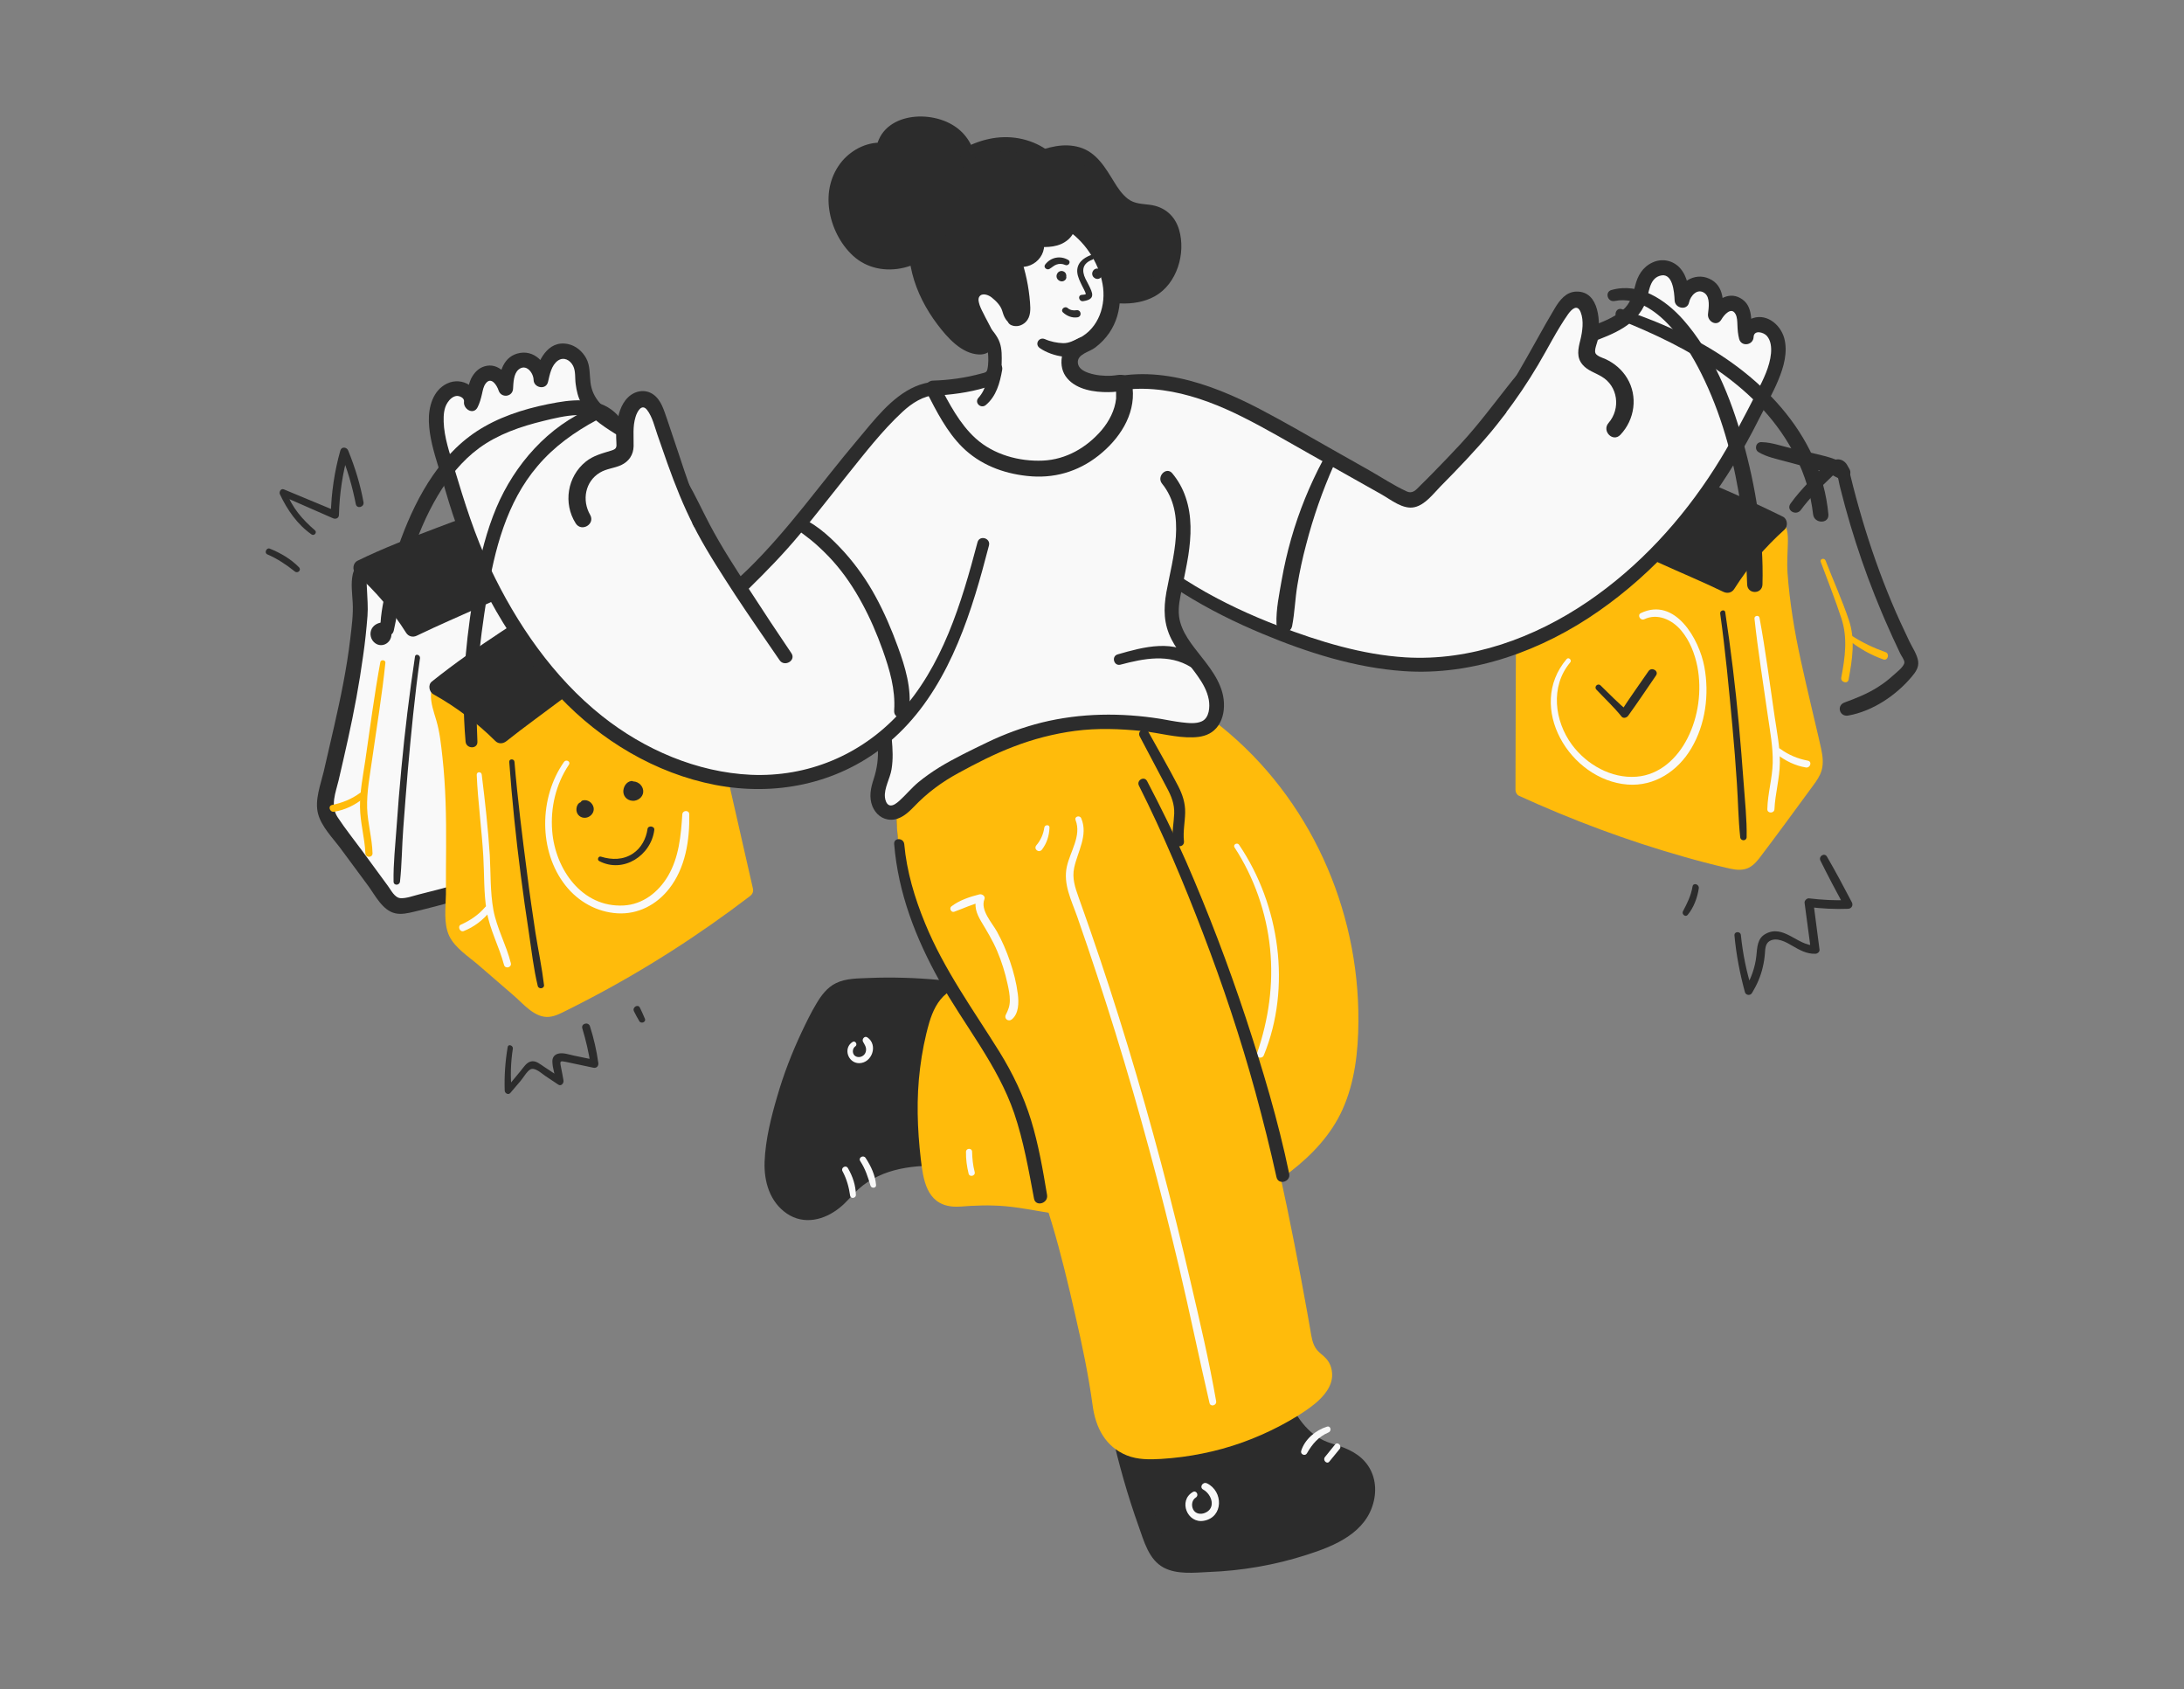 <svg width="300" height="232" viewBox="0 0 300 232" fill="none" xmlns="http://www.w3.org/2000/svg">
<rect x="0" y="0" width="300" height="232" fill="#808080" stroke="none"/>
<g clip-path="url(#clip0_1710_10585)">
<path d="M84.955 88.195C84.931 96.977 84.907 105.784 84.86 114.567C75.685 118.731 66.104 121.986 56.284 124.284C55.567 124.451 54.755 124.619 54.11 124.26C53.704 124.044 53.393 123.661 53.13 123.278C50.717 120 48.304 116.721 45.867 113.443C45.413 112.82 44.935 112.15 44.768 111.384C44.6 110.571 44.792 109.733 44.959 108.919C46.488 102.219 48.184 95.518 49.044 88.673C49.26 86.998 49.427 85.347 49.498 83.671C49.57 82.57 49.045 79.436 49.666 78.574C50.263 77.736 52.82 77.401 53.799 77.018C55.4 76.396 57.001 75.726 58.626 75.176C64.575 73.141 71.145 72.711 76.545 69.456" fill="#F9F9F9"/>
<path d="M84.238 88.195C84.071 96.977 84.023 105.784 83.928 114.567C84.071 114.304 84.238 114.017 84.382 113.754C77.453 116.817 70.309 119.377 62.998 121.412C61.182 121.914 59.342 122.393 57.502 122.848C56.738 123.039 55.806 123.398 55.018 123.35C54.205 123.302 53.704 122.225 53.273 121.651C52.103 120.048 50.932 118.468 49.761 116.865C48.638 115.333 47.42 113.825 46.369 112.222C45.341 110.642 46.106 108.872 46.512 107.172C46.942 105.282 47.396 103.391 47.802 101.501C48.638 97.719 49.355 93.89 49.881 90.061C50.144 88.243 50.335 86.424 50.478 84.605C50.574 83.36 50.454 82.164 50.406 80.919C50.383 80.441 50.311 79.795 50.478 79.316C50.574 79.077 50.86 78.957 51.195 78.837C52.342 78.407 53.536 78.239 54.683 77.784C56.618 77.019 58.53 76.229 60.537 75.654C62.377 75.104 64.24 74.673 66.104 74.243C69.879 73.333 73.678 72.352 77.047 70.342C78.169 69.672 77.142 67.901 76.019 68.571C72.841 70.437 69.258 71.371 65.698 72.208C63.93 72.639 62.138 73.022 60.394 73.525C58.458 74.075 56.595 74.793 54.731 75.535C53.441 76.037 52.127 76.325 50.837 76.755C49.714 77.138 48.71 77.665 48.447 78.909C48.184 80.154 48.376 81.47 48.447 82.738C48.543 84.389 48.304 86.089 48.113 87.716C47.635 91.784 46.799 95.805 45.891 99.778C45.413 101.812 44.959 103.87 44.481 105.904C44.051 107.723 43.191 109.901 43.693 111.767C44.147 113.514 45.7 115.07 46.751 116.482C48.017 118.205 49.307 119.928 50.574 121.651C51.553 122.991 52.557 125.049 54.301 125.432C55.137 125.624 56.045 125.408 56.857 125.217C57.885 124.977 58.888 124.714 59.916 124.451C68.636 122.153 77.118 119.066 85.313 115.309C85.6 115.166 85.767 114.807 85.767 114.495C85.743 105.713 85.743 96.906 85.648 88.123C85.672 87.261 84.262 87.261 84.238 88.195Z" fill="#2C2C2C"/>
<path d="M74.443 78.526C71.528 79.938 59.581 85.012 56.666 86.424C54.731 83.312 52.342 80.489 49.594 78.047C55.114 75.343 65.793 71.61 71.528 69.456" fill="#2C2C2C"/>
<path d="M74.037 77.808C68.231 80.273 61.947 82.666 56.117 85.466C56.619 85.586 57.12 85.73 57.622 85.849C55.615 82.666 53.202 79.77 50.407 77.234C50.335 77.808 50.263 78.406 50.192 78.981C57.168 75.582 64.647 73.285 71.862 70.485C73.153 69.983 72.627 67.877 71.289 68.355C67.538 69.695 63.81 71.036 60.107 72.448C56.38 73.859 52.653 75.271 49.093 77.018C48.471 77.329 48.352 78.311 48.878 78.765C51.553 81.159 53.871 83.863 55.782 86.902C56.117 87.429 56.738 87.572 57.288 87.285C60.203 85.873 63.189 84.605 66.152 83.265C69.091 81.924 72.101 80.68 74.944 79.148C75.829 78.694 74.992 77.401 74.037 77.808Z" fill="#2C2C2C"/>
<path d="M57.001 90.181C56.236 95.278 55.615 100.376 55.137 105.497C54.874 108.225 54.659 110.953 54.468 113.682C54.301 116.123 54.014 118.612 54.062 121.077C54.062 121.651 54.874 121.627 54.946 121.077C55.209 118.636 55.209 116.147 55.4 113.682C55.591 111.049 55.806 108.417 56.021 105.784C56.475 100.639 56.977 95.494 57.694 90.372C57.718 89.918 57.048 89.726 57.001 90.181Z" fill="#2C2C2C"/>
<path d="M52.246 90.923C51.41 95.422 50.837 99.969 50.168 104.492C49.857 106.574 49.427 108.704 49.451 110.834C49.475 112.988 50.096 115.046 50.192 117.2C50.216 117.822 51.171 117.822 51.171 117.2C51.123 115.118 50.502 113.083 50.431 111.001C50.359 108.752 50.813 106.478 51.123 104.253C51.745 99.849 52.485 95.446 52.939 91.019C52.987 90.636 52.318 90.54 52.246 90.923Z" fill="#FFBB0B"/>
<path d="M49.427 108.919C48.28 109.757 47.014 110.26 45.628 110.547C45.007 110.666 45.27 111.576 45.891 111.48C47.396 111.241 48.758 110.571 49.953 109.613C50.335 109.326 49.809 108.632 49.427 108.919Z" fill="#FFBB0B"/>
<path d="M96.806 96.523C98.718 105.114 100.605 113.682 102.516 122.273C94.465 128.352 85.84 133.641 76.76 138.044C76.091 138.379 75.351 138.69 74.634 138.499C74.18 138.379 73.822 138.068 73.463 137.757C70.381 135.101 67.299 132.42 64.241 129.764C63.643 129.261 63.046 128.711 62.712 127.993C62.353 127.251 62.377 126.389 62.377 125.552C62.401 118.66 62.592 111.767 61.923 104.899C61.756 103.224 61.565 101.572 61.278 99.921C61.087 98.82 59.916 95.901 60.322 94.919C60.728 93.986 63.142 93.077 64.026 92.502C65.459 91.545 66.845 90.54 68.326 89.63C73.702 86.328 80.01 84.461 84.549 80.106" fill="#FFBB0B"/>
<path d="M96.113 96.714C97.881 105.33 99.745 113.921 101.609 122.536C101.752 122.177 101.895 121.842 102.039 121.483C96.089 125.911 89.806 129.931 83.283 133.473C81.682 134.358 80.057 135.196 78.409 136.01C77.596 136.417 76.808 136.871 75.972 137.206C75.589 137.35 75.207 137.517 74.825 137.374C74.395 137.206 73.989 136.728 73.63 136.44C70.644 133.832 67.561 131.319 64.647 128.639C64.025 128.064 63.619 127.538 63.524 126.7C63.428 125.791 63.5 124.858 63.5 123.948C63.5 121.914 63.524 119.904 63.524 117.87C63.524 113.873 63.38 109.876 63.022 105.904C62.855 104.013 62.64 102.147 62.353 100.28C62.162 99.059 61.732 97.911 61.445 96.714C61.349 96.379 61.111 95.661 61.254 95.302C61.326 95.135 61.971 94.776 62.21 94.632C63.404 93.938 64.623 93.34 65.77 92.55C68.995 90.325 72.364 88.554 75.876 86.831C79.221 85.179 82.518 83.408 85.242 80.848C86.198 79.938 84.764 78.502 83.808 79.412C81.204 81.853 78.026 83.504 74.849 85.084C71.576 86.687 68.374 88.29 65.363 90.348C64.073 91.234 62.807 91.952 61.469 92.694C60.418 93.268 59.295 93.986 59.199 95.302C59.127 96.523 59.605 97.815 59.94 98.964C60.418 100.591 60.585 102.29 60.776 103.989C61.23 108.106 61.302 112.246 61.278 116.386C61.254 118.516 61.254 120.646 61.254 122.776C61.23 124.618 60.895 126.868 61.732 128.591C62.544 130.218 64.36 131.367 65.698 132.516C67.323 133.928 68.947 135.316 70.572 136.728C71.934 137.9 73.487 139.863 75.47 139.647C76.33 139.552 77.119 139.121 77.883 138.738C78.791 138.283 79.699 137.829 80.607 137.35C88.468 133.258 95.946 128.471 102.994 123.087C103.353 122.823 103.52 122.465 103.424 122.034C101.465 113.466 99.554 104.899 97.523 96.331C97.284 95.422 95.922 95.805 96.113 96.714Z" fill="#FFBB0B"/>
<path d="M84.429 89.391C81.897 91.425 71.36 98.988 68.828 100.998C66.247 98.389 63.309 96.164 60.107 94.393C64.885 90.54 74.49 84.557 79.627 81.183" fill="#2C2C2C"/>
<path d="M84.023 88.673C78.695 92.502 73.2 96.14 68.063 100.232C68.589 100.232 69.09 100.232 69.616 100.232C66.964 97.552 63.953 95.278 60.68 93.436C60.752 94.01 60.824 94.608 60.895 95.183C66.964 90.348 73.749 86.447 80.177 82.14C81.347 81.35 80.272 79.483 79.078 80.249C72.388 84.485 65.507 88.649 59.318 93.603C58.745 94.058 58.96 95.039 59.533 95.35C62.663 97.097 65.507 99.251 68.039 101.764C68.493 102.218 69.138 102.147 69.592 101.764C71.934 99.897 74.777 97.863 77.309 95.948C79.89 93.986 82.59 92.095 85.003 89.966C85.696 89.367 84.788 88.123 84.023 88.673Z" fill="#2C2C2C"/>
<path d="M69.951 104.636C70.333 109.829 70.859 114.998 71.528 120.143C71.862 122.8 72.245 125.456 72.651 128.113C73.009 130.53 73.296 133.042 73.869 135.412C73.989 135.89 74.777 135.795 74.729 135.292C74.442 132.899 73.941 130.506 73.558 128.136C73.152 125.432 72.746 122.728 72.412 120C71.743 114.878 71.098 109.757 70.668 104.612C70.62 104.181 69.927 104.181 69.951 104.636Z" fill="#2C2C2C"/>
<path d="M65.483 106.407C65.65 110.164 66.176 113.897 66.391 117.655C66.534 120.12 66.439 122.632 66.845 125.073C67.275 127.706 68.565 129.979 69.234 132.516C69.401 133.114 70.333 132.875 70.166 132.253C69.545 129.764 68.254 127.514 67.776 124.978C67.323 122.489 67.418 119.928 67.275 117.391C67.036 113.73 66.63 110.068 66.176 106.407C66.152 105.952 65.483 105.928 65.483 106.407Z" fill="#F9F9F9"/>
<path d="M66.654 124.57C65.722 125.647 64.599 126.413 63.309 126.988C62.807 127.203 63.165 128.065 63.691 127.873C65.124 127.299 66.319 126.389 67.299 125.193C67.633 124.762 67.036 124.14 66.654 124.57Z" fill="#F9F9F9"/>
<path d="M209.005 82.092C209.029 90.875 209.053 99.682 209.101 108.465C218.276 112.629 227.857 115.884 237.677 118.181C238.393 118.349 239.206 118.516 239.851 118.157C240.257 117.942 240.568 117.559 240.83 117.176C243.244 113.897 245.657 110.619 248.094 107.34C248.548 106.718 249.026 106.048 249.193 105.282C249.36 104.468 249.169 103.631 249.002 102.817C247.473 96.116 245.776 89.415 244.916 82.571C244.701 80.895 244.534 79.244 244.462 77.569C244.391 76.468 244.916 73.333 244.295 72.472C243.698 71.634 241.141 71.299 240.161 70.916C238.561 70.294 236.96 69.624 235.335 69.073C229.386 67.039 222.815 66.608 217.416 63.354" fill="#FFBB0B"/>
<path d="M208.289 82.092C208.193 90.875 208.193 99.682 208.169 108.464C208.169 108.776 208.337 109.135 208.623 109.278C215.958 112.629 223.508 115.452 231.274 117.654C233.185 118.205 235.12 118.707 237.056 119.162C237.892 119.353 238.752 119.569 239.612 119.377C240.496 119.186 241.093 118.587 241.643 117.893C244.152 114.591 246.589 111.241 249.05 107.89C249.528 107.244 249.981 106.598 250.22 105.808C250.507 104.803 250.364 103.798 250.149 102.793C249.719 100.806 249.217 98.82 248.763 96.834C247.831 92.789 246.852 88.769 246.23 84.677C245.92 82.666 245.681 80.656 245.537 78.646C245.442 77.282 245.561 75.966 245.585 74.601C245.609 73.453 245.585 72.136 244.582 71.371C243.602 70.629 242.288 70.437 241.117 70.126C239.206 69.624 237.414 68.69 235.55 68.044C233.543 67.374 231.513 66.872 229.458 66.393C225.468 65.46 221.43 64.55 217.87 62.444C216.747 61.774 215.72 63.545 216.842 64.215C222.863 67.781 230.079 68.116 236.53 70.581C237.987 71.131 239.421 71.825 240.95 72.208C241.619 72.376 243.22 72.591 243.459 73.189C243.626 73.62 243.554 74.242 243.53 74.673C243.507 75.319 243.459 75.966 243.411 76.612C243.315 78.167 243.53 79.747 243.698 81.278C244.104 85.059 244.773 88.793 245.514 92.526C245.896 94.417 246.326 96.307 246.756 98.198C247.186 100.065 247.736 101.955 248.046 103.846C248.333 105.641 246.899 106.981 245.92 108.321C244.749 109.924 243.578 111.504 242.408 113.107C241.81 113.897 241.237 114.711 240.639 115.5C240.257 116.027 239.755 117.08 239.039 117.199C238.25 117.343 237.151 116.888 236.41 116.697C235.503 116.481 234.571 116.242 233.663 116.003C225.42 113.873 217.344 111.073 209.555 107.603C209.699 107.866 209.866 108.153 210.009 108.417C209.937 99.634 209.866 90.827 209.699 82.044C209.699 81.183 208.289 81.183 208.289 82.092Z" fill="#FFBB0B"/>
<path d="M219.495 72.424C222.41 73.836 234.356 78.909 237.271 80.321C239.206 77.21 241.595 74.386 244.343 71.945C238.824 69.241 233.185 66.824 227.427 64.67" fill="#2C2C2C"/>
<path d="M219.089 73.142C221.908 74.697 224.942 75.942 227.857 77.282C230.796 78.622 233.806 79.866 236.721 81.278C237.271 81.542 237.892 81.422 238.227 80.872C240.138 77.856 242.456 75.128 245.131 72.735C245.633 72.28 245.538 71.275 244.916 70.964C239.326 68.212 233.591 65.699 227.738 63.593C226.4 63.114 225.85 65.22 227.164 65.723C232.803 67.924 238.37 70.246 243.794 72.902C243.722 72.304 243.65 71.73 243.578 71.131C240.783 73.644 238.346 76.54 236.363 79.747C236.865 79.603 237.366 79.483 237.868 79.34C231.967 76.492 225.802 74.123 219.758 71.586C218.85 71.251 218.276 72.687 219.089 73.142Z" fill="#2C2C2C"/>
<path d="M181.219 139.312C181.195 142.615 180.836 145.966 179.451 148.957C177.515 153.169 173.764 156.328 169.655 158.482C159.285 163.962 149.37 162.143 138.547 159.918C132.143 158.601 121.535 157.213 116.303 163.172C114.989 164.68 113.292 166.164 111.333 166.26C109.183 166.355 107.415 164.704 106.746 162.742C106.1 160.779 106.339 158.578 106.722 156.472C107.821 150.393 109.971 144.434 113.029 138.906C113.627 137.805 114.343 136.68 115.49 136.13C116.159 135.818 116.876 135.747 117.593 135.699C125.525 135.148 133.362 136.154 141.031 137.47C148.271 138.714 155.08 139.073 162.582 138.403" fill="#2C2C2C"/>
<path d="M180.55 139.312C180.502 142.184 180.072 145.08 179.021 147.76C178.089 150.154 176.488 152.212 174.601 153.911C170.587 157.548 165.283 159.774 159.978 160.612C154.65 161.449 149.227 160.731 143.97 159.774C139.526 158.96 135.106 157.859 130.567 157.62C126.409 157.405 121.894 157.788 118.262 159.989C117.402 160.516 116.566 161.138 115.849 161.88C114.989 162.742 114.248 163.699 113.197 164.369C112.265 164.967 111.142 165.302 110.091 164.824C109.207 164.441 108.514 163.627 108.132 162.765C107.032 160.3 107.893 157.165 108.466 154.653C109.087 151.853 109.923 149.101 110.975 146.444C112.002 143.812 113.173 141.107 114.702 138.738C115.347 137.709 116.112 137.207 117.33 137.087C118.883 136.943 120.436 136.919 121.989 136.919C128.106 136.895 134.198 137.685 140.219 138.714C146.121 139.719 152.094 140.294 158.091 140.03C159.596 139.959 161.077 139.863 162.583 139.719C164.207 139.576 164.231 137.015 162.583 137.159C156.251 137.685 149.872 137.518 143.588 136.584C137.161 135.627 130.782 134.478 124.259 134.287C122.634 134.239 121.01 134.239 119.385 134.311C117.88 134.383 116.207 134.335 114.821 135.029C113.627 135.603 112.791 136.728 112.146 137.829C111.381 139.097 110.736 140.437 110.091 141.801C108.777 144.601 107.654 147.497 106.794 150.465C105.933 153.384 105.145 156.495 105.026 159.559C104.93 162.287 105.742 165.063 108.084 166.666C110.449 168.27 113.245 167.552 115.323 165.877C116.303 165.111 117.043 164.106 117.975 163.268C118.764 162.55 119.648 162 120.603 161.545C122.491 160.636 124.641 160.253 126.72 160.133C131.188 159.846 135.584 160.636 139.956 161.521C145.595 162.646 151.401 163.603 157.183 163.172C162.917 162.742 168.58 160.851 173.287 157.477C175.437 155.921 177.396 154.078 178.877 151.877C180.478 149.483 181.362 146.731 181.673 143.883C181.84 142.4 181.864 140.892 181.864 139.384C181.888 138.451 180.55 138.451 180.55 139.312Z" fill="#2C2C2C"/>
<path d="M137.519 111.767C136.086 109.757 134.819 107.483 134.748 105.018C134.676 101.692 136.946 98.653 139.765 96.882C152.333 89.104 164.876 96.929 173.358 106.789C181.649 116.41 185.83 129.213 185.352 141.873C185.209 145.295 184.755 148.813 183.25 151.972C181.147 156.424 177.181 159.822 172.928 162.191C162.129 168.198 152.046 166.619 141.031 164.656C137.734 164.058 134.963 164.106 131.785 164.345C128.177 164.632 128.129 161.784 127.723 158.482C127.006 152.571 127.269 146.157 129.013 140.437C130.829 134.478 136.038 136.584 141.031 137.422C148.271 138.666 155.08 139.025 162.583 138.355" fill="#FFBB0B"/>
<path d="M138.092 111.432C135.99 108.417 134.628 104.923 136.539 101.453C138.26 98.342 141.7 96.523 144.997 95.518C151.663 93.483 158.401 95.709 163.92 99.562C175.58 107.675 182.819 121.531 183.99 135.555C184.301 139.193 184.325 142.95 183.656 146.564C183.01 150.106 181.529 153.313 179.044 155.969C174.17 161.234 166.787 164.321 159.715 164.967C156.084 165.302 152.404 165.063 148.796 164.608C144.997 164.13 141.222 163.149 137.4 162.933C135.512 162.837 133.672 162.957 131.785 163.053C131.259 163.077 130.638 163.101 130.208 162.813C129.945 162.646 129.778 162.335 129.634 161.976C129.204 160.803 129.157 159.463 129.013 158.243C128.798 156.28 128.679 154.318 128.679 152.355C128.679 148.478 129.133 144.554 130.28 140.844C130.638 139.719 131.211 138.595 132.334 138.092C133.218 137.685 134.317 137.709 135.321 137.805C136.635 137.925 137.925 138.236 139.215 138.499C140.96 138.858 142.704 139.121 144.448 139.336C148.438 139.863 152.476 140.126 156.514 140.054C158.545 140.007 160.551 139.887 162.582 139.695C164.207 139.552 164.231 136.991 162.582 137.135C158.21 137.518 153.79 137.542 149.394 137.207C145.571 136.919 141.82 136.273 138.069 135.555C135.393 135.029 132.334 134.598 130.017 136.441C128.774 137.446 128.105 138.906 127.651 140.413C127.054 142.472 126.648 144.578 126.385 146.684C125.859 150.848 126.003 155.012 126.481 159.176C126.815 162 127.269 165.278 130.686 165.685C131.546 165.781 132.43 165.661 133.29 165.613C134.365 165.566 135.44 165.518 136.516 165.566C138.618 165.613 140.649 165.972 142.704 166.331C146.67 167.025 150.66 167.624 154.674 167.767C162.774 168.031 170.825 165.853 177.3 160.875C180.239 158.601 182.891 155.778 184.42 152.355C186.117 148.574 186.571 144.362 186.594 140.246C186.69 124.762 179.881 109.589 167.791 99.825C162.128 95.254 155.104 91.904 147.673 92.957C141.151 93.866 132.072 99.012 134.174 106.909C134.676 108.8 135.751 110.523 136.874 112.102C137.423 112.796 138.57 112.15 138.092 111.432Z" fill="#FFBB0B"/>
<path d="M154.721 114.519C164.709 135.675 169.272 160.396 173.31 183.083C174.409 189.21 176.225 197.73 182.676 199.477C184.492 199.955 186.403 200.817 187.263 202.612C188.195 204.574 187.478 207.087 186.045 208.69C184.611 210.294 182.652 211.155 180.693 211.849C175.054 213.859 169.129 214.817 163.227 214.697C162.056 214.673 160.814 214.577 159.906 213.788C159.381 213.333 158.974 212.687 158.712 212.017C151.353 193.278 152.141 178.106 146.837 162.287C144.902 156.543 140.912 152.164 138.403 146.683C135.798 140.988 131.856 136.034 129.061 130.434C124.712 121.675 123.35 111.432 125.286 101.835" fill="#2C2C2C"/>
<path d="M154.148 114.854C157.756 122.536 160.456 130.745 162.773 138.906C165.115 147.186 167.002 155.586 168.675 164.01C169.487 168.174 170.252 172.338 170.992 176.526C171.614 180.092 172.139 183.682 172.928 187.223C173.597 190.191 174.528 193.254 176.177 195.839C177.013 197.131 178.017 198.28 179.259 199.189C180.502 200.099 181.863 200.482 183.297 200.96C184.85 201.487 186.355 202.516 186.475 204.311C186.594 206.058 185.591 207.709 184.229 208.738C182.604 210.006 180.525 210.652 178.59 211.251C176.512 211.897 174.361 212.423 172.211 212.782C169.965 213.165 167.695 213.381 165.425 213.429C163.825 213.452 161.411 213.811 160.36 212.304C159.787 211.49 159.524 210.413 159.189 209.504C158.759 208.307 158.329 207.087 157.947 205.866C157.302 203.832 156.705 201.774 156.179 199.716C154.22 191.986 153.145 184.112 151.687 176.287C150.994 172.505 150.182 168.748 149.107 165.063C148.533 163.124 147.936 161.186 147.1 159.343C146.287 157.5 145.26 155.777 144.209 154.054C143.158 152.331 142.058 150.656 141.055 148.885C140.028 147.066 139.215 145.152 138.212 143.309C136.181 139.552 133.72 136.058 131.617 132.348C127.436 125.001 125.405 116.673 125.788 108.201C125.883 106.167 126.122 104.133 126.504 102.147C126.815 100.543 124.354 99.849 124.043 101.453C122.323 110.044 123.04 119.09 126.242 127.251C127.89 131.439 130.208 135.22 132.573 139.025C133.72 140.868 134.891 142.735 135.918 144.649C136.922 146.516 137.758 148.502 138.809 150.345C140.888 153.982 143.444 157.381 145.045 161.258C146.55 164.919 147.458 168.916 148.271 172.793C149.967 180.714 150.923 188.779 152.691 196.7C153.67 201.056 154.889 205.364 156.394 209.576C157.135 211.634 157.78 214.194 159.858 215.295C161.674 216.252 164.04 215.989 165.999 215.893C170.586 215.726 175.15 214.936 179.522 213.524C183.369 212.304 187.741 210.485 188.721 206.105C189.151 204.191 188.792 202.205 187.478 200.721C186.26 199.333 184.516 198.735 182.819 198.208C179.976 197.346 178.208 194.882 177.037 192.273C175.771 189.449 175.126 186.338 174.576 183.299C173.812 179.182 173.047 175.066 172.259 170.95C170.562 162.239 168.746 153.552 166.477 144.984C164.231 136.489 161.579 128.017 158.019 119.976C157.135 118.013 156.227 116.075 155.319 114.136C154.937 113.395 153.79 114.089 154.148 114.854Z" fill="#2C2C2C"/>
<path d="M156.06 105.33C168.412 128.328 174.672 159.511 178.734 182.222C178.973 183.562 179.068 184.878 179.857 186.003C180.621 187.08 181.697 187.248 181.792 188.683C181.912 190.239 180.191 191.723 179.068 192.489C172.952 196.724 165.569 199.094 158.139 199.189C154.387 199.237 151.974 197.012 151.52 193.35C150.995 189.138 150.158 185.094 149.203 180.906C147.889 175.21 146.527 169.538 144.663 163.986C142.728 158.242 140.936 152.14 138.427 146.66C135.823 140.964 131.881 136.01 129.085 130.41C124.737 121.651 123.375 111.408 125.31 101.812" fill="#FFBB0B"/>
<path d="M155.462 105.664C158.664 111.647 161.197 118.085 163.467 124.475C165.832 131.152 167.863 137.972 169.631 144.817C172.952 157.62 175.413 170.639 177.707 183.658C178.017 185.381 178.638 186.697 179.952 187.869C180.311 188.181 180.597 188.444 180.502 188.97C180.382 189.688 179.713 190.287 179.212 190.741C177.969 191.842 176.416 192.704 174.959 193.493C173.358 194.355 171.686 195.121 169.965 195.719C166.525 196.94 162.917 197.705 159.261 197.825C156.729 197.921 154.244 197.466 153.193 194.858C152.548 193.278 152.548 191.411 152.285 189.736C151.95 187.702 151.568 185.692 151.138 183.705C150.278 179.685 149.322 175.664 148.295 171.692C147.267 167.791 146.001 163.962 144.759 160.133C143.54 156.423 142.345 152.69 140.864 149.076C139.431 145.535 137.663 142.208 135.632 138.953C133.649 135.747 131.57 132.612 129.921 129.189C126.72 122.512 125.358 114.998 125.788 107.603C125.907 105.76 126.122 103.941 126.481 102.123C126.791 100.519 124.33 99.825 124.02 101.429C122.491 109.063 122.873 117.032 125.238 124.475C126.433 128.256 128.177 131.822 130.208 135.22C132.191 138.546 134.389 141.729 136.181 145.176C138.069 148.765 139.431 152.618 140.721 156.447C142.011 160.3 143.325 164.153 144.496 168.03C145.738 172.17 146.742 176.382 147.697 180.594C148.653 184.711 149.513 188.827 150.087 193.015C150.493 196.054 151.831 198.687 154.794 199.883C156.299 200.481 157.923 200.458 159.524 200.362C161.412 200.242 163.299 200.003 165.163 199.62C168.914 198.878 172.546 197.562 175.938 195.767C177.563 194.905 179.164 193.948 180.598 192.799C181.792 191.818 183.035 190.406 182.987 188.755C182.963 187.965 182.724 187.223 182.198 186.625C181.792 186.146 181.243 185.835 180.86 185.333C180.287 184.615 180.144 183.586 180 182.7C179.857 181.887 179.713 181.073 179.57 180.259C178.997 177.1 178.423 173.965 177.802 170.83C176.464 163.986 174.959 157.165 173.262 150.393C171.494 143.285 169.487 136.249 167.146 129.309C164.852 122.56 162.272 115.812 158.975 109.47C158.186 107.962 157.398 106.454 156.585 104.971C156.227 104.229 155.056 104.923 155.462 105.664Z" fill="#FFBB0B"/>
<path d="M153.623 73.285C164.757 84.772 184.492 90.827 193.428 91.21C202.555 91.617 211.586 88.314 219.065 83.097C228.717 76.372 235.766 67.111 240.902 56.701C242.24 53.996 245.012 49.689 244.08 46.578C243.77 45.596 243.005 44.687 241.978 44.543C240.95 44.376 239.827 45.189 239.851 46.218C239.612 45.429 239.684 44.591 239.612 43.778C239.541 42.964 239.182 42.054 238.442 41.743C237.342 41.265 236.148 42.246 235.574 43.323C235.766 41.959 235.885 40.331 234.81 39.446C234.165 38.919 233.185 38.848 232.445 39.23C231.704 39.613 231.178 40.379 231.035 41.217C231.011 40.379 230.987 39.518 230.7 38.704C230.438 37.914 229.864 37.148 229.076 36.861C227.642 36.335 226.017 37.555 225.683 39.039C225.205 41.073 224.775 42.629 222.887 43.849C220.14 45.644 216.771 46.242 213.928 47.894C210.463 49.928 208.122 53.374 205.709 56.509C202.603 60.53 199.186 64 195.602 67.589C195.076 68.116 194.455 68.666 193.691 68.642C193.237 68.618 192.831 68.403 192.424 68.188C187.311 65.316 182.222 62.42 177.109 59.548C173.024 57.251 168.89 54.906 164.398 53.542C159.907 52.154 154.961 51.794 150.564 53.398" fill="#F9F9F9"/>
<path d="M153.025 73.883C158.688 79.747 165.951 83.935 173.43 87.046C179.546 89.606 186.164 91.713 192.806 92.167C202.34 92.837 211.921 89.319 219.662 83.887C227.26 78.574 233.448 71.538 238.25 63.641C239.445 61.678 240.568 59.644 241.595 57.586C242.503 55.791 243.507 54.044 244.271 52.201C245.012 50.43 245.609 48.348 245.084 46.434C244.534 44.447 242.431 42.844 240.401 43.849C239.469 44.328 238.895 45.189 238.848 46.242C239.517 46.147 240.162 46.075 240.831 45.979C240.377 44.232 240.974 42.007 239.039 40.93C237.318 39.972 235.55 41.337 234.714 42.82C235.335 43.084 235.957 43.347 236.554 43.61C236.817 41.672 236.888 39.207 234.786 38.273C232.707 37.34 230.533 38.847 230.079 40.953C230.748 41.049 231.393 41.145 232.062 41.217C232.014 39.637 231.847 38.01 230.748 36.789C229.768 35.736 228.287 35.449 226.997 36.047C225.635 36.67 224.942 37.866 224.608 39.254C224.297 40.523 223.915 41.743 222.887 42.605C221.669 43.634 220.044 44.256 218.563 44.806C216.986 45.405 215.385 45.979 213.904 46.769C211.132 48.253 209.006 50.622 207.094 53.063C204.992 55.743 202.961 58.448 200.643 60.96C199.401 62.3 198.135 63.617 196.844 64.933C196.271 65.507 195.698 66.106 195.1 66.68C194.503 67.278 194.049 67.877 193.189 67.47C191.421 66.656 189.748 65.531 188.052 64.574C186.379 63.617 184.683 62.684 183.01 61.726C179.713 59.86 176.44 57.945 173.095 56.198C166.19 52.584 158.043 49.688 150.349 52.536C149.226 52.943 149.68 54.762 150.851 54.355C157.565 52.058 164.613 54.212 170.706 57.275C173.86 58.854 176.894 60.649 179.952 62.372C183.226 64.215 186.499 66.058 189.772 67.9C191.086 68.642 192.735 70.03 194.336 69.647C195.769 69.312 196.868 67.829 197.848 66.824C200.285 64.359 202.674 61.87 204.896 59.213C206.903 56.796 208.623 54.164 210.774 51.866C211.801 50.766 212.924 49.76 214.214 48.971C215.576 48.133 217.081 47.583 218.587 47.008C221.573 45.883 224.823 44.687 226.065 41.48C226.543 40.283 226.495 38.369 227.953 37.89C229.792 37.268 229.983 40.164 230.031 41.265C230.079 42.365 231.775 42.7 232.014 41.528C232.205 40.618 233.185 39.494 234.188 40.283C234.929 40.882 234.714 42.27 234.619 43.083C234.475 44.136 235.837 44.95 236.458 43.873C236.817 43.251 237.82 42.078 238.394 43.131C238.633 43.562 238.633 44.136 238.656 44.615C238.68 45.285 238.728 45.907 238.895 46.553C239.206 47.678 240.831 47.415 240.878 46.29C240.926 45.261 242.24 45.62 242.694 46.123C243.268 46.769 243.339 47.726 243.268 48.54C243.1 50.359 242.216 52.106 241.404 53.709C239.564 57.299 237.725 60.889 235.55 64.287C230.987 71.442 225.133 77.832 218.109 82.618C210.798 87.596 201.981 90.827 193.045 90.277C187.144 89.918 181.195 88.099 175.699 85.993C167.839 83.001 160.145 78.789 154.22 72.759C153.455 71.945 152.308 73.118 153.025 73.883Z" fill="#2C2C2C"/>
<path d="M142.059 52.177C140.195 51.364 137.686 52.393 135.799 53.206C128.464 56.318 125.214 64.646 123.733 71.945C122.729 76.779 121.2 81.996 121.176 86.974C121.176 88.482 121.559 89.965 121.559 91.473C121.583 94.082 121.081 96.618 121.272 99.251C121.463 101.524 121.893 103.87 121.32 106.071C121.057 107.053 120.603 107.986 120.531 109.015C120.46 110.044 120.914 111.193 121.893 111.48C123.088 111.839 124.187 110.738 125.023 109.805C128.01 106.526 131.713 104.947 135.584 103.008C139.813 100.878 144.424 99.586 149.131 99.179C152.308 98.892 155.343 99.179 158.497 99.562C160.408 99.777 164.016 100.83 165.736 99.801C166.357 99.442 166.74 98.772 166.931 98.078C167.456 96.236 166.692 94.249 165.617 92.67C163.395 89.415 160.312 87.022 160.981 82.642C161.435 79.747 162.248 76.899 162.463 73.979C162.678 71.059 162.176 67.924 160.289 65.675" fill="#F9F9F9"/>
<path d="M142.25 51.435C139.932 50.502 137.28 51.651 135.154 52.608C133.123 53.494 131.283 54.858 129.754 56.485C126.672 59.788 124.832 64.095 123.614 68.379C122.921 70.868 122.443 73.405 121.869 75.918C121.2 78.813 120.579 81.709 120.316 84.677C120.054 87.644 120.723 90.54 120.508 93.507C120.412 95.015 120.245 96.499 120.245 98.007C120.245 99.538 120.507 101.022 120.579 102.554C120.675 104.133 120.484 105.521 120.006 107.005C119.6 108.225 119.337 109.494 119.839 110.738C120.269 111.791 121.2 112.581 122.395 112.581C123.661 112.581 124.665 111.696 125.501 110.834C127.341 108.896 129.348 107.412 131.689 106.143C134.102 104.827 136.611 103.535 139.192 102.554C141.915 101.501 144.782 100.759 147.673 100.376C150.756 99.969 153.838 100.089 156.92 100.4C159.214 100.639 161.555 101.333 163.849 101.261C164.9 101.237 165.951 101.022 166.764 100.304C167.695 99.49 168.102 98.222 168.126 97.025C168.221 94.393 166.62 92.215 165.067 90.253C163.777 88.601 162.248 86.831 161.961 84.677C161.794 83.36 162.105 82.044 162.367 80.776C162.654 79.292 162.989 77.808 163.228 76.3C163.634 73.644 163.753 70.892 162.869 68.307C162.463 67.087 161.842 65.986 161.029 65.005C160.217 64.023 158.831 65.435 159.62 66.417C163.036 70.629 161.077 76.612 160.217 81.326C159.811 83.624 159.835 85.706 160.934 87.835C161.866 89.654 163.323 91.138 164.494 92.813C165.211 93.819 165.832 94.895 166.047 96.116C166.214 97.097 166.119 98.581 165.091 99.06C164.279 99.442 163.18 99.299 162.32 99.203C161.34 99.084 160.384 98.892 159.429 98.725C154.005 97.863 148.462 97.911 143.11 99.227C140.53 99.873 138.045 100.783 135.655 101.931C133.433 103.008 131.164 104.085 129.037 105.378C128.034 106 127.078 106.67 126.17 107.412C125.214 108.202 124.426 109.183 123.518 109.996C123.183 110.284 122.658 110.738 122.18 110.595C121.774 110.451 121.607 109.925 121.559 109.518C121.415 108.249 122.276 106.885 122.467 105.641C122.921 102.889 122.18 100.184 122.228 97.432C122.276 94.632 122.682 91.952 122.323 89.128C121.607 83.6 123.422 78.047 124.545 72.687C125.405 68.594 126.528 64.526 128.703 60.912C130.949 57.155 134.198 54.475 138.379 53.158C139.526 52.8 140.721 52.56 141.868 53.015C142.799 53.326 143.182 51.794 142.25 51.435Z" fill="#2C2C2C"/>
<path d="M147.745 112.629C148.581 114.782 147.004 116.936 146.55 118.994C146.001 121.412 147.196 123.685 147.984 125.935C149.824 131.2 151.568 136.512 153.216 141.825C156.514 152.499 159.405 163.268 161.985 174.133C163.442 180.307 164.709 186.506 166.142 192.68C166.286 193.278 167.17 193.015 167.05 192.417C166.095 186.913 164.804 181.456 163.538 176.024C162.272 170.591 160.934 165.159 159.5 159.774C156.633 148.981 153.408 138.283 149.752 127.753C149.226 126.222 148.677 124.714 148.151 123.206C147.673 121.866 147.243 120.598 147.554 119.162C148.032 116.936 149.489 114.711 148.533 112.413C148.366 111.911 147.554 112.102 147.745 112.629Z" fill="#F9F9F9"/>
<path d="M143.445 113.681C143.325 114.543 142.943 115.405 142.369 116.075C141.915 116.601 142.704 117.223 143.134 116.673C143.803 115.787 144.114 114.782 144.161 113.681C144.209 113.203 143.492 113.227 143.445 113.681Z" fill="#F9F9F9"/>
<path d="M175.532 188.779C176.153 188.372 176.798 187.965 177.396 187.535C177.897 187.176 177.443 186.338 176.894 186.697C176.273 187.104 175.651 187.511 175.03 187.941C174.528 188.277 175.006 189.138 175.532 188.779Z" fill="#FFBB0B"/>
<path d="M133.887 160.97C133.648 160.061 133.553 159.128 133.529 158.171C133.529 157.644 132.717 157.644 132.693 158.171C132.669 159.2 132.812 160.205 133.051 161.186C133.195 161.712 134.007 161.497 133.887 160.97Z" fill="#F9F9F9"/>
<path d="M131.068 125.217C132.334 124.762 133.505 124.188 134.843 123.877C134.652 123.614 134.437 123.35 134.246 123.087C133.696 124.332 134.126 125.456 134.795 126.581C135.584 127.897 136.372 129.19 136.97 130.602C137.591 132.061 138.069 133.593 138.403 135.149C138.57 135.89 138.714 136.632 138.714 137.374C138.714 138.164 138.499 138.69 138.164 139.36C137.877 139.911 138.523 140.365 138.976 140.007C139.956 139.217 139.956 137.685 139.813 136.536C139.622 135.005 139.239 133.497 138.738 132.037C138.26 130.626 137.662 129.237 136.946 127.945C136.277 126.725 134.628 125.002 135.225 123.494C135.393 123.087 134.915 122.752 134.556 122.824C133.218 123.159 131.761 123.638 130.662 124.499C130.351 124.786 130.686 125.361 131.068 125.217Z" fill="#F9F9F9"/>
<path d="M133.41 56.222C132.884 55.193 132.048 54.283 130.997 53.781C129.348 52.991 127.317 53.278 125.693 54.116C124.068 54.953 122.754 56.294 121.512 57.658C116.446 63.162 112.098 69.264 107.224 74.936C105.002 77.521 102.493 79.723 100.128 82.14C98.001 84.317 98.359 88.625 99.243 91.282C99.339 91.569 99.435 91.856 99.554 92.119C100.82 95.206 103.377 97.719 106.459 98.963C109.685 100.256 113.364 100.136 116.661 99.083C119.958 98.03 122.945 96.068 125.573 93.794C126.648 92.861 127.676 91.88 128.464 90.707C130.113 88.29 130.615 85.323 131.809 82.642" fill="#F9F9F9"/>
<path d="M134.103 55.839C133.386 54.427 132.239 53.255 130.734 52.728C129.109 52.154 127.269 52.417 125.716 53.087C122.467 54.499 120.054 57.73 117.832 60.362C112.79 66.321 108.299 72.759 102.708 78.215C101.465 79.436 99.984 80.608 98.957 82.02C98.144 83.121 97.786 84.485 97.642 85.849C97.332 88.769 98.097 91.928 99.626 94.393C101.298 97.097 103.879 99.155 106.889 100.16C110.306 101.309 114.128 101.022 117.497 99.849C121.177 98.557 124.546 96.236 127.365 93.531C128.846 92.119 129.921 90.492 130.71 88.602C131.474 86.735 131.952 84.749 132.717 82.882C133.075 81.972 131.546 81.302 131.116 82.212C129.754 85.084 129.205 88.434 127.15 90.899C125.167 93.292 122.419 95.254 119.719 96.714C114.2 99.658 107.032 99.945 102.564 94.967C100.82 93.029 99.817 90.492 99.626 87.883C99.53 86.639 99.578 85.323 100.056 84.15C100.581 82.81 101.824 81.853 102.827 80.872C105.288 78.454 107.677 76.013 109.876 73.357C112.098 70.677 114.224 67.924 116.398 65.22C118.787 62.253 121.177 59.142 123.972 56.557C125.262 55.36 126.839 54.331 128.655 54.236C130.471 54.14 131.905 55.073 132.789 56.629C133.243 57.514 134.557 56.725 134.103 55.839Z" fill="#2C2C2C"/>
<path d="M206.067 56.461C209.197 52.249 211.634 47.439 214.334 42.94C214.859 42.055 215.624 41.05 216.651 41.121C217.774 41.217 218.348 42.533 218.467 43.682C218.587 44.902 218.467 46.123 218.133 47.319C218.013 47.75 217.87 48.205 217.942 48.66C218.157 49.689 219.399 50.071 220.331 50.55C221.788 51.292 222.864 52.752 223.126 54.379C223.389 56.006 222.864 57.729 221.741 58.902" fill="#F9F9F9"/>
<path d="M206.616 56.988C208.313 54.81 209.842 52.513 211.252 50.143C212.637 47.822 213.856 45.333 215.409 43.131C215.959 42.366 216.699 41.767 217.129 42.892C217.583 44.041 217.368 45.525 217.081 46.697C216.771 47.918 216.508 49.09 217.416 50.119C218.109 50.909 219.088 51.172 219.972 51.699C222.266 53.015 222.648 56.126 220.952 58.089C219.996 59.189 221.549 60.793 222.577 59.716C224.56 57.634 225.014 54.427 223.509 51.938C222.816 50.789 221.788 49.904 220.57 49.33C220.187 49.162 219.375 48.923 219.16 48.516C218.945 48.061 219.423 47.056 219.495 46.578C219.853 44.376 219.757 39.996 216.556 40.044C215.122 40.068 214.238 41.217 213.569 42.342C212.733 43.73 211.944 45.142 211.156 46.554C209.34 49.784 207.548 53.063 205.422 56.102C204.944 56.772 206.067 57.682 206.616 56.988Z" fill="#2C2C2C"/>
<path d="M135.058 74.697C132.692 83.815 129.778 93.292 123.016 99.849C109.708 112.796 89.853 107.627 78.146 95.542C69.951 87.094 64.79 76.683 61.684 65.483C60.895 62.588 58.984 57.801 60.489 54.953C60.967 54.044 61.923 53.302 62.95 53.35C63.977 53.398 64.957 54.403 64.718 55.408C65.124 54.69 65.196 53.829 65.435 53.039C65.674 52.249 66.176 51.435 66.988 51.268C68.159 51.005 69.138 52.201 69.497 53.35C69.568 51.962 69.76 50.358 70.978 49.688C71.719 49.282 72.674 49.425 73.343 49.928C74.012 50.43 74.371 51.292 74.347 52.13C74.538 51.316 74.729 50.454 75.159 49.736C75.589 48.994 76.258 48.372 77.094 48.228C78.6 47.989 79.962 49.497 80.009 51.005C80.081 53.087 80.224 54.69 81.849 56.27C84.215 58.543 87.416 59.788 89.877 61.941C92.911 64.598 94.536 68.427 96.304 71.969C98.574 76.516 105.049 85.969 107.892 90.157" fill="#F9F9F9"/>
<path d="M134.27 74.482C132.071 82.81 129.467 91.569 123.47 98.031C118.19 103.726 110.903 106.742 103.161 106.407C95.731 106.072 88.491 102.937 82.709 98.342C76.019 93.029 70.954 85.658 67.322 77.976C65.22 73.549 63.786 68.93 62.377 64.239C61.755 62.181 61.015 60.075 60.943 57.921C60.919 57.036 60.967 56.031 61.493 55.265C61.755 54.858 62.209 54.427 62.711 54.379C63.093 54.331 63.81 54.643 63.739 55.145C63.595 56.174 65.029 57.06 65.602 55.935C65.889 55.361 66.056 54.762 66.2 54.14C66.319 53.637 66.391 53.087 66.725 52.656C67.466 51.675 68.254 52.895 68.493 53.637C68.852 54.714 70.428 54.523 70.476 53.374C70.524 52.56 70.548 51.34 71.217 50.766C72.244 49.88 73.272 51.172 73.296 52.178C73.32 53.278 75.016 53.614 75.279 52.441C75.518 51.436 75.733 50.167 76.641 49.521C77.453 48.971 78.313 49.449 78.719 50.239C79.102 50.981 78.958 51.938 79.078 52.752C79.197 53.685 79.412 54.595 79.866 55.408C80.822 57.179 82.685 58.424 84.358 59.477C86.126 60.602 88.013 61.607 89.543 63.066C92.481 65.843 93.915 69.695 95.779 73.19C97.356 76.133 99.195 78.933 101.011 81.733C102.994 84.748 105.049 87.692 107.08 90.66C107.749 91.665 109.397 90.707 108.704 89.702C106.769 86.855 104.882 83.983 103.018 81.111C101.083 78.143 99.124 75.152 97.475 72.017C95.444 68.164 93.796 63.952 90.379 61.08C88.635 59.596 86.604 58.543 84.716 57.275C82.924 56.078 81.371 54.762 81.109 52.513C80.965 51.364 81.085 50.239 80.511 49.186C79.986 48.229 79.078 47.463 78.002 47.248C75.183 46.673 73.869 49.641 73.343 51.867C74.012 51.962 74.681 52.058 75.326 52.13C75.255 49.904 73.367 47.87 71.026 48.564C68.947 49.186 68.541 51.484 68.445 53.326C69.114 53.231 69.783 53.135 70.428 53.063C69.879 51.484 68.445 49.737 66.558 50.311C65.722 50.55 65.1 51.22 64.718 51.986C64.264 52.919 64.264 53.972 63.81 54.882C64.431 55.145 65.053 55.408 65.674 55.672C66.008 53.255 63.547 51.651 61.397 52.68C59.462 53.614 58.84 55.911 58.912 57.921C58.984 60.051 59.605 62.109 60.226 64.143C60.895 66.321 61.493 68.523 62.209 70.677C65.339 79.89 70.118 88.554 76.832 95.661C82.518 101.692 90.044 106.215 98.24 107.795C106.459 109.374 114.869 107.699 121.487 102.458C128.965 96.523 132.478 87.237 134.939 78.311C135.249 77.186 135.536 76.037 135.847 74.913C136.109 73.883 134.532 73.453 134.27 74.482Z" fill="#2C2C2C"/>
<path d="M95.946 71.849C93.676 67.135 92.195 61.917 90.379 57.012C90.02 56.03 89.471 54.906 88.444 54.786C87.321 54.666 86.508 55.863 86.174 56.94C85.839 58.112 85.72 59.357 85.815 60.553C85.839 61.008 85.911 61.487 85.744 61.917C85.338 62.899 84.047 63.018 83.044 63.33C81.467 63.784 80.153 65.005 79.579 66.536C79.006 68.068 79.197 69.863 80.081 71.251" fill="#F9F9F9"/>
<path d="M96.591 71.466C95.253 68.475 94.226 65.34 93.198 62.229C92.672 60.697 92.171 59.142 91.645 57.61C91.215 56.413 90.857 54.977 89.758 54.188C88.659 53.398 87.249 53.637 86.293 54.547C85.242 55.552 84.883 57.059 84.716 58.447C84.621 59.213 84.621 59.955 84.668 60.721C84.716 61.439 84.692 61.654 83.999 61.87C82.709 62.276 81.538 62.54 80.463 63.401C77.931 65.436 77.333 69.121 79.078 71.873C79.866 73.118 81.801 71.993 81.061 70.701C79.914 68.714 80.368 66.129 82.399 64.909C83.307 64.359 84.358 64.311 85.314 63.88C86.389 63.377 87.01 62.468 87.034 61.271C87.058 59.883 86.891 58.615 87.297 57.275C87.512 56.533 88.157 55.336 88.897 56.318C89.614 57.251 89.925 58.615 90.307 59.716C90.761 61.008 91.215 62.324 91.669 63.617C92.72 66.56 93.867 69.456 95.301 72.256C95.755 73.118 96.997 72.352 96.591 71.466Z" fill="#2C2C2C"/>
<path d="M153.909 91.282C157.159 90.421 160.551 89.75 163.586 91.617C164.326 92.072 165.234 90.971 164.541 90.373C161.412 87.668 157.087 88.841 153.527 89.87C152.619 90.133 153.001 91.521 153.909 91.282Z" fill="#2C2C2C"/>
<path d="M140.983 47.511C142.393 48.181 143.97 48.564 145.547 48.396C146.932 48.253 148.94 47.798 149.704 46.482C150.062 45.859 149.441 44.878 148.701 45.166C148.127 45.405 147.673 45.812 147.1 46.075C146.55 46.338 145.929 46.53 145.308 46.601C144.041 46.769 142.727 46.601 141.533 46.171C140.792 45.931 140.266 47.152 140.983 47.511Z" fill="#2C2C2C"/>
<path d="M141.987 21.665C144.209 20.827 147.387 20.253 149.442 21.88C150.684 22.861 151.425 24.345 152.261 25.733C153.097 27.097 154.149 28.461 155.678 28.94C156.753 29.251 157.947 29.107 158.975 29.562C160.91 30.424 161.34 33.032 160.982 35.138C160.241 39.518 157.04 40.978 152.978 40.499C151.138 40.284 149.179 40.906 147.339 40.906C142.752 40.906 138.093 39.829 134.174 37.244" fill="#2C2C2C"/>
<path d="M142.178 22.287C143.684 21.76 145.643 21.473 147.22 21.832C149.131 22.287 150.087 23.914 150.995 25.518C151.879 27.049 152.858 28.677 154.459 29.538C155.271 29.969 156.156 30.113 157.063 30.232C157.876 30.328 158.712 30.424 159.262 31.118C160.146 32.218 160.098 33.966 159.811 35.282C159.5 36.622 158.879 37.891 157.661 38.632C156.514 39.326 155.176 39.47 153.862 39.398C152.978 39.35 152.094 39.255 151.21 39.326C150.111 39.422 149.012 39.638 147.913 39.709C145.643 39.829 143.277 39.542 141.079 38.967C138.786 38.393 136.779 37.388 134.724 36.263C133.458 35.569 132.526 37.316 133.625 38.154C137.328 40.93 142.513 41.983 147.052 42.007C148.151 42.007 149.227 41.839 150.326 41.696C151.544 41.528 152.667 41.6 153.886 41.672C155.51 41.743 157.231 41.48 158.664 40.667C161.675 38.967 162.917 34.779 161.961 31.549C161.388 29.61 159.954 28.389 157.947 28.126C156.872 27.983 155.845 28.006 154.937 27.312C154.125 26.69 153.551 25.829 153.026 24.967C151.831 23.029 150.636 20.923 148.295 20.229C146.073 19.582 143.923 20.229 141.868 21.018C141.055 21.33 141.366 22.574 142.178 22.287Z" fill="#2C2C2C"/>
<path d="M133.338 37.818C133.099 40.212 133.624 42.676 134.843 44.758C135.345 45.596 136.252 46.458 136.515 47.391C136.73 48.181 136.706 49.282 136.659 50.095C136.587 51.483 136.515 51.866 135.082 52.249C132.812 52.847 130.494 53.206 128.153 53.302C130.518 57.849 132.74 62.061 138.044 63.617C141.867 64.741 145.905 64.694 149.226 62.396C150.779 61.319 152.189 60.027 153.192 58.423C154.172 56.82 154.721 54.882 154.435 53.039C154.411 52.943 154.387 52.824 154.339 52.752C154.196 52.584 153.933 52.608 153.718 52.632C151.329 53.015 146.144 52.584 147.028 48.971C147.315 47.846 148.916 47.511 149.752 46.864C150.827 46.027 151.687 44.878 152.165 43.586C153.24 40.738 152.619 37.412 151.066 34.803C150.421 33.726 149.632 32.769 148.748 31.883C146.335 29.49 142.751 28.437 139.43 29.227C136.324 29.969 134.126 33.75 133.505 36.694C133.433 37.077 133.385 37.435 133.338 37.818Z" fill="#F9F9F9"/>
<path d="M132.549 37.819C132.334 39.757 132.549 41.767 133.242 43.586C133.577 44.448 133.983 45.237 134.532 45.979C135.082 46.721 135.631 47.391 135.703 48.349C135.775 49.09 135.799 49.976 135.631 50.718C135.536 51.173 135.273 51.173 134.819 51.292C132.645 51.891 130.399 52.202 128.153 52.273C127.341 52.297 126.911 53.111 127.269 53.829C128.655 56.509 130.041 59.285 132.215 61.439C134.628 63.808 137.758 65.005 141.079 65.364C144.687 65.771 148.056 64.814 150.899 62.564C153.694 60.362 155.964 57.036 155.582 53.326C155.51 52.537 155.271 51.819 154.459 51.556C153.837 51.364 153.288 51.579 152.667 51.603C151.615 51.651 150.54 51.555 149.537 51.22C148.844 50.981 148.127 50.598 148.056 49.832C147.96 48.612 149.656 48.349 150.445 47.727C156.728 42.964 153.407 33.272 147.697 29.61C144.782 27.72 140.362 27.026 137.28 28.94C134.293 30.807 132.621 34.42 132.239 37.819C132.167 38.417 132.788 38.896 133.314 38.896C133.959 38.896 134.341 38.393 134.389 37.819C134.7 35.306 136.038 32.458 138.188 30.998C140.506 29.419 143.922 29.993 146.216 31.357C148.892 32.937 150.899 35.952 151.448 38.992C151.974 41.863 150.947 45.046 148.247 46.434C147.1 47.008 146.072 47.679 145.857 49.043C145.69 50.12 145.905 51.172 146.622 51.986C147.936 53.518 150.325 53.877 152.237 53.853C152.643 53.853 153.049 53.829 153.431 53.781C153.479 53.781 153.837 53.757 153.861 53.733C153.837 53.781 153.455 53.255 153.312 53.326C153.288 53.326 153.336 54.619 153.312 54.738C153.145 56.342 152.356 57.849 151.329 59.07C149.274 61.463 146.455 63.114 143.253 63.258C140.004 63.401 136.492 62.444 134.031 60.219C131.785 58.184 130.399 55.432 128.989 52.8C128.703 53.326 128.392 53.829 128.105 54.355C130.542 54.236 133.075 53.925 135.416 53.207C136.085 52.991 136.802 52.704 137.184 52.082C137.567 51.436 137.567 50.622 137.591 49.904C137.615 48.971 137.638 47.942 137.328 47.056C136.993 46.075 136.277 45.381 135.703 44.544C134.413 42.581 133.887 40.188 134.055 37.867C134.222 36.79 132.669 36.814 132.549 37.819Z" fill="#2C2C2C"/>
<path d="M139.168 43.849C139.024 43.777 138.905 43.658 138.809 43.514C138.403 42.916 138.475 42.054 137.973 41.456C137.423 40.81 136.754 39.972 135.942 39.661C135.034 39.326 133.84 39.709 133.553 40.642C133.433 41.073 133.505 41.528 133.648 41.935C133.959 42.988 134.509 44.065 135.034 45.046C135.655 46.147 136.229 47.965 134.27 47.654C131.522 47.224 128.726 42.988 127.58 40.786C125.835 37.388 125.262 33.391 126.098 29.658C126.361 28.461 126.791 27.265 127.388 26.188C129.013 23.292 132.812 20.779 136.038 20.061C138.618 19.487 141.485 20.037 143.54 21.689C146.336 23.938 146.288 27.265 146.766 30.4C146.909 31.381 146.168 32.29 145.26 32.673C144.352 33.056 143.325 33.008 142.345 32.96C142.656 33.774 142.393 34.779 141.724 35.33C141.055 35.904 140.028 36 139.287 35.569C140.052 37.699 140.506 39.925 140.625 42.174C140.649 42.557 140.649 42.964 140.482 43.323C140.195 43.921 139.598 44.089 139.168 43.849Z" fill="#2C2C2C"/>
<path d="M139.526 43.227C139.096 42.916 139.12 41.959 138.905 41.48C138.666 40.978 138.26 40.547 137.901 40.116C137.185 39.302 136.253 38.608 135.106 38.632C134.102 38.656 133.099 39.207 132.693 40.188C132.215 41.408 132.812 42.749 133.314 43.873C133.577 44.496 133.935 45.07 134.246 45.668C134.413 45.979 134.461 46.386 134.628 46.673C134.628 46.649 134.652 47.008 134.652 46.793C134.652 46.554 134.843 46.769 134.485 46.673C134.079 46.554 133.696 46.458 133.338 46.243C131.522 45.19 130.208 43.227 129.133 41.48C126.529 37.172 125.668 31.357 128.177 26.786C129.324 24.704 131.331 23.125 133.434 22.048C135.584 20.923 138.021 20.42 140.386 21.114C143.086 21.904 144.687 23.938 145.236 26.643C145.499 27.863 145.714 29.155 145.786 30.4C145.905 32.123 143.492 32.003 142.369 31.955C141.772 31.931 141.27 32.578 141.438 33.176C141.772 34.253 140.84 35.282 139.741 34.755C139.096 34.444 138.14 34.971 138.427 35.784C138.881 37.029 139.239 38.321 139.454 39.637C139.574 40.26 139.646 40.906 139.693 41.528C139.717 41.839 139.956 43.203 139.383 42.964C138.332 42.533 137.901 44.232 138.929 44.663C139.622 44.95 140.386 44.735 140.912 44.208C141.605 43.49 141.557 42.461 141.485 41.528C141.318 39.398 140.888 37.316 140.171 35.282C139.741 35.617 139.287 35.952 138.857 36.311C141.318 37.532 144.09 35.401 143.301 32.673C142.991 33.08 142.68 33.487 142.369 33.894C143.898 33.99 145.499 33.966 146.718 32.913C147.865 31.907 147.817 30.711 147.65 29.323C147.315 26.762 147.028 24.13 145.356 22.048C143.588 19.87 140.649 18.769 137.901 18.841C135.13 18.889 132.406 20.109 130.208 21.737C127.867 23.484 126.194 25.733 125.382 28.557C124.545 31.477 124.569 34.636 125.31 37.579C125.955 40.116 127.198 42.485 128.774 44.567C130.112 46.338 132.072 48.588 134.485 48.684C135.679 48.731 136.611 47.966 136.563 46.745C136.54 45.453 135.679 44.304 135.154 43.179C134.891 42.653 134.15 41.361 134.509 40.762C134.891 40.14 135.823 40.523 136.229 40.858C136.826 41.337 137.447 41.959 137.662 42.677C137.878 43.419 138.116 44.017 138.785 44.472C139.574 44.974 140.243 43.778 139.526 43.227Z" fill="#2C2C2C"/>
<path d="M145.69 37.483C145.666 37.483 145.642 37.507 145.642 37.507C145.69 37.507 145.738 37.483 145.786 37.483C145.762 37.483 145.762 37.483 145.738 37.483C145.786 37.483 145.834 37.507 145.881 37.507C145.857 37.507 145.834 37.507 145.834 37.483C145.881 37.507 145.929 37.531 145.953 37.531C145.929 37.531 145.929 37.507 145.905 37.507C145.953 37.531 145.977 37.555 146.025 37.603L146.001 37.579C146.025 37.627 146.049 37.651 146.072 37.699L146.049 37.675C146.072 37.723 146.072 37.771 146.096 37.795C146.096 37.771 146.096 37.771 146.096 37.747C146.096 37.795 146.12 37.842 146.12 37.89C146.12 37.866 146.12 37.866 146.12 37.842C146.12 37.89 146.096 37.938 146.096 37.986C146.096 37.962 146.096 37.938 146.12 37.938C146.096 37.986 146.096 38.034 146.072 38.058C146.072 38.034 146.096 38.034 146.096 38.034C146.072 38.058 146.049 38.106 146.025 38.13L146.049 38.106C146.025 38.13 145.977 38.154 145.953 38.178L145.977 38.154C145.929 38.178 145.905 38.178 145.857 38.201C145.881 38.201 145.881 38.201 145.905 38.178C145.857 38.178 145.81 38.201 145.762 38.201C145.786 38.201 145.786 38.201 145.81 38.201C145.762 38.201 145.714 38.178 145.666 38.178C145.69 38.178 145.69 38.178 145.714 38.201C145.666 38.178 145.642 38.178 145.595 38.154C145.619 38.154 145.619 38.178 145.642 38.178C145.619 38.154 145.571 38.13 145.547 38.106L145.571 38.13C145.547 38.106 145.523 38.058 145.499 38.034C145.499 38.034 145.523 38.058 145.523 38.082C145.499 38.034 145.499 38.01 145.475 37.962C145.475 37.986 145.475 37.986 145.475 38.01C145.475 37.962 145.451 37.914 145.451 37.866V37.89C145.451 37.842 145.475 37.795 145.475 37.747V37.771C145.451 37.914 145.451 38.034 145.523 38.178C145.595 38.273 145.714 38.393 145.834 38.417C146.096 38.489 146.383 38.345 146.455 38.058C146.526 37.747 146.407 37.435 146.12 37.292C145.81 37.124 145.404 37.244 145.236 37.555C145.069 37.819 145.093 38.178 145.332 38.417C145.523 38.608 145.81 38.704 146.072 38.608C146.335 38.513 146.55 38.225 146.455 37.938C146.407 37.818 146.335 37.675 146.216 37.603C146.001 37.459 145.834 37.412 145.69 37.483Z" fill="#2C2C2C"/>
<path d="M150.588 37.148C150.564 37.148 150.54 37.172 150.54 37.172C150.588 37.172 150.636 37.148 150.684 37.148C150.66 37.148 150.66 37.148 150.636 37.148C150.684 37.148 150.731 37.172 150.779 37.172C150.755 37.172 150.731 37.172 150.731 37.148C150.779 37.172 150.827 37.196 150.851 37.196C150.827 37.196 150.827 37.172 150.803 37.172C150.851 37.196 150.875 37.22 150.923 37.268L150.899 37.244C150.923 37.292 150.946 37.316 150.97 37.364L150.946 37.34C150.97 37.388 150.97 37.436 150.994 37.459C150.994 37.436 150.994 37.436 150.994 37.412C150.994 37.46 151.018 37.508 151.018 37.555C151.018 37.531 151.018 37.531 151.018 37.507C151.018 37.555 150.994 37.603 150.994 37.651C150.994 37.627 150.994 37.603 151.018 37.603C150.994 37.651 150.994 37.699 150.97 37.723C150.97 37.699 150.994 37.699 150.994 37.699C150.97 37.723 150.946 37.771 150.923 37.795L150.946 37.771C150.923 37.795 150.875 37.819 150.851 37.842L150.875 37.818C150.827 37.842 150.803 37.842 150.755 37.866C150.779 37.866 150.779 37.866 150.803 37.842C150.755 37.842 150.708 37.866 150.66 37.866C150.684 37.866 150.684 37.866 150.708 37.866C150.66 37.866 150.612 37.842 150.564 37.842C150.588 37.842 150.588 37.842 150.612 37.866C150.564 37.842 150.54 37.842 150.493 37.818C150.516 37.818 150.516 37.842 150.54 37.842C150.516 37.819 150.469 37.795 150.445 37.771L150.469 37.795C150.445 37.771 150.421 37.723 150.397 37.699C150.397 37.699 150.421 37.723 150.421 37.747C150.397 37.699 150.397 37.675 150.373 37.627C150.373 37.651 150.373 37.651 150.373 37.675C150.373 37.627 150.349 37.579 150.349 37.531V37.555C150.349 37.508 150.373 37.46 150.373 37.412V37.436C150.349 37.579 150.349 37.699 150.421 37.842C150.493 37.938 150.612 38.058 150.731 38.082C150.994 38.154 151.281 38.01 151.353 37.723C151.424 37.412 151.305 37.101 151.018 36.957C150.708 36.79 150.301 36.909 150.134 37.22C149.967 37.483 149.991 37.842 150.23 38.082C150.421 38.273 150.708 38.369 150.97 38.273C151.233 38.178 151.448 37.89 151.353 37.603C151.305 37.483 151.233 37.34 151.114 37.268C150.875 37.125 150.731 37.101 150.588 37.148Z" fill="#2C2C2C"/>
<path d="M149.871 35.019C148.772 35.425 147.841 36.191 147.984 37.459C148.056 38.082 148.366 38.68 148.629 39.23C148.701 39.398 149.226 40.307 149.131 40.403C149.059 40.475 148.653 40.475 148.557 40.499C147.984 40.595 148.223 41.456 148.796 41.36C149.728 41.217 150.301 40.906 149.895 39.901C149.68 39.35 149.37 38.824 149.107 38.297C148.533 37.1 148.724 36.167 150.039 35.665C150.445 35.545 150.278 34.875 149.871 35.019Z" fill="#2C2C2C"/>
<path d="M146.718 35.689C145.619 35.066 144.328 35.33 143.564 36.335C143.277 36.718 143.803 37.148 144.161 36.933C144.496 36.742 144.758 36.455 145.117 36.335C145.499 36.191 145.929 36.215 146.311 36.383C146.789 36.598 147.172 35.928 146.718 35.689Z" fill="#2C2C2C"/>
<path d="M142.823 47.798C143.707 48.42 144.95 48.851 146.025 48.971C147.196 49.114 148.247 48.708 149.274 48.181C150.469 47.583 149.418 45.836 148.247 46.41C147.554 46.745 146.837 47.152 146.025 47.128C145.212 47.104 144.281 46.913 143.54 46.578C142.704 46.219 142.082 47.272 142.823 47.798Z" fill="#2C2C2C"/>
<path d="M135.416 55.624C136.85 54.427 137.352 52.584 137.662 50.79C137.853 49.689 136.205 49.234 135.99 50.335C135.703 51.819 135.464 53.47 134.413 54.619C133.792 55.289 134.724 56.198 135.416 55.624Z" fill="#2C2C2C"/>
<path d="M156.561 101.142C157.804 103.487 159.046 105.856 160.288 108.201C160.91 109.35 161.34 110.427 161.292 111.743C161.244 113.012 160.957 114.232 161.125 115.5C161.244 116.458 162.749 116.482 162.63 115.5C162.487 114.184 162.773 112.916 162.797 111.6C162.821 110.283 162.439 109.135 161.841 107.962C160.527 105.425 159.094 102.96 157.708 100.448C157.278 99.73 156.155 100.376 156.561 101.142Z" fill="#2C2C2C"/>
<path d="M169.583 116.386C172.283 120.526 173.955 125.336 174.457 130.242C174.959 135.172 174.266 140.006 172.665 144.673C172.45 145.271 173.382 145.487 173.597 144.936C177.42 135.603 175.795 124.283 170.204 116.027C169.965 115.644 169.32 115.979 169.583 116.386Z" fill="#F9F9F9"/>
<path d="M132.549 27.217C133.84 24.273 133.457 20.349 130.877 18.458C129.993 17.812 128.942 17.453 127.89 17.261C126.528 17.022 125.071 17.046 123.829 17.644C122.586 18.242 121.583 19.487 121.535 20.851C118.883 20.492 116.255 22.502 115.418 25.039C114.582 27.576 115.275 30.472 116.78 32.673C117.378 33.559 118.094 34.349 119.002 34.899C119.982 35.474 121.129 35.737 122.252 35.713C125.023 35.689 127.699 33.99 128.942 31.501" fill="#2C2C2C"/>
<path d="M133.195 27.6C134.819 24.13 134.533 19.559 131.092 17.309C127.436 14.916 120.747 15.634 120.293 20.875C120.699 20.468 121.129 20.037 121.535 19.631C119.337 19.367 117.115 20.444 115.681 22.119C114.104 24.01 113.555 26.403 113.913 28.82C114.248 31.142 115.419 33.511 117.163 35.114C119.05 36.861 121.678 37.364 124.163 36.765C126.624 36.191 128.894 34.468 129.993 32.147C130.662 30.735 128.655 29.514 127.89 30.902C126.863 32.745 125.119 34.133 122.992 34.42C120.508 34.779 118.62 33.439 117.449 31.357C116.398 29.49 115.872 27.049 116.78 25.015C117.593 23.148 119.504 21.904 121.535 22.096C122.228 22.167 122.73 21.473 122.777 20.851C122.873 19.32 124.45 18.434 125.812 18.291C127.365 18.123 129.228 18.482 130.471 19.463C132.645 21.21 132.741 24.584 131.833 26.978C131.546 27.815 132.836 28.366 133.195 27.6Z" fill="#2C2C2C"/>
<path d="M181.768 63.114C179.905 66.608 178.423 70.246 177.348 74.027C176.822 75.87 176.392 77.76 176.058 79.651C175.723 81.59 175.269 83.695 175.341 85.682C175.389 86.854 177.252 87.237 177.491 85.969C177.85 84.126 177.898 82.236 178.208 80.393C178.519 78.502 178.925 76.612 179.427 74.745C180.382 71.06 181.649 67.422 183.202 63.928C183.608 62.995 182.27 62.133 181.768 63.114Z" fill="#2C2C2C"/>
<path d="M109.23 72.472C110.114 73.237 111.118 73.883 112.002 74.673C112.862 75.439 113.698 76.253 114.463 77.114C116.016 78.861 117.306 80.8 118.405 82.834C119.528 84.892 120.46 87.07 121.248 89.271C122.204 91.976 123.016 94.68 122.825 97.576C122.73 98.916 124.713 98.844 124.88 97.576C125.238 94.56 124.354 91.617 123.327 88.817C122.467 86.448 121.463 84.102 120.245 81.877C119.074 79.723 117.641 77.689 116.016 75.87C114.415 74.099 112.408 72.184 110.21 71.179C109.445 70.844 108.49 71.825 109.23 72.472Z" fill="#2C2C2C"/>
<path d="M156.442 107.89C159.739 114.447 162.606 121.268 165.235 128.136C167.982 135.316 170.419 142.591 172.45 150.01C173.502 153.863 174.481 157.764 175.341 161.664C175.604 162.813 177.324 162.311 177.086 161.186C175.58 153.911 173.43 146.803 171.112 139.743C168.699 132.468 165.975 125.312 162.917 118.3C161.269 114.543 159.453 110.882 157.565 107.268C157.159 106.526 156.084 107.172 156.442 107.89Z" fill="#2C2C2C"/>
<path d="M122.825 115.907C123.375 122.656 125.788 128.854 129.061 134.718C132.43 140.772 137.041 146.253 139.311 152.882C140.601 156.687 141.294 160.659 142.035 164.608C142.25 165.781 144.018 165.278 143.827 164.106C143.253 160.659 142.656 157.189 141.628 153.839C140.601 150.512 139.12 147.425 137.304 144.482C133.696 138.69 129.682 133.186 127.078 126.82C125.644 123.35 124.545 119.665 124.211 115.931C124.115 115.022 122.753 115.022 122.825 115.907Z" fill="#2C2C2C"/>
<path d="M221.788 41.337C225.014 40.69 227.952 43.06 229.888 45.357C231.632 47.415 233.018 49.832 234.164 52.273C236.769 57.778 238.298 63.832 239.182 69.839C239.684 73.309 239.875 76.779 239.994 80.273C240.042 81.638 242.049 81.638 242.097 80.273C242.288 73.644 241.165 66.776 239.373 60.434C237.724 54.571 235.264 48.492 231.178 43.873C228.741 41.145 225.157 38.752 221.358 39.829C220.402 40.092 220.809 41.528 221.788 41.337Z" fill="#2C2C2C"/>
<path d="M236.291 84.27C237.008 89.391 237.486 94.536 237.963 99.682C238.202 102.314 238.417 104.947 238.585 107.579C238.752 110.044 238.776 112.533 239.039 114.974C239.086 115.525 239.899 115.548 239.923 114.974C239.97 112.533 239.684 110.02 239.516 107.579C239.325 104.851 239.086 102.123 238.847 99.395C238.37 94.273 237.748 89.152 236.984 84.078C236.912 83.624 236.219 83.839 236.291 84.27Z" fill="#2C2C2C"/>
<path d="M240.998 84.94C241.476 89.367 242.192 93.77 242.814 98.174C243.124 100.352 243.554 102.553 243.506 104.755C243.459 106.885 242.814 108.967 242.766 111.121C242.742 111.743 243.721 111.743 243.745 111.121C243.841 108.991 244.462 106.909 244.486 104.755C244.51 102.625 244.08 100.519 243.769 98.413C243.1 93.89 242.527 89.343 241.691 84.844C241.619 84.437 240.974 84.533 240.998 84.94Z" fill="#F9F9F9"/>
<path d="M244.008 103.535C245.203 104.468 246.565 105.162 248.07 105.402C248.667 105.497 248.954 104.588 248.333 104.468C246.947 104.205 245.681 103.678 244.534 102.84C244.152 102.529 243.626 103.223 244.008 103.535Z" fill="#F9F9F9"/>
<path d="M215.194 90.516C209.603 97.097 215.648 107.125 223.556 107.747C227.284 108.034 230.485 105.88 232.325 102.769C234.284 99.466 234.81 95.326 234.117 91.593C233.424 87.788 230.103 81.948 225.396 84.198C224.847 84.461 225.324 85.299 225.874 85.036C227.714 84.174 229.697 85.131 230.915 86.567C232.11 87.979 232.803 89.774 233.161 91.569C233.782 94.824 233.305 98.437 231.799 101.381C230.414 104.133 227.976 106.431 224.775 106.67C221.334 106.933 217.965 105.019 215.935 102.29C213.521 99.036 212.924 94.273 215.672 90.995C215.982 90.683 215.481 90.181 215.194 90.516Z" fill="#F9F9F9"/>
<path d="M219.279 94.704C220.426 95.924 221.693 97.097 222.744 98.413C223.007 98.724 223.461 98.557 223.652 98.293C224.966 96.475 226.208 94.608 227.475 92.765C227.905 92.143 226.877 91.545 226.447 92.167C225.181 94.01 223.867 95.829 222.648 97.719C222.959 97.671 223.246 97.647 223.556 97.6C222.242 96.547 221.071 95.302 219.853 94.129C219.47 93.77 218.921 94.321 219.279 94.704Z" fill="#2C2C2C"/>
<path d="M247.354 70.055C248.524 68.451 250.029 66.967 251.463 65.603C251.559 65.507 252.18 64.861 252.251 64.885C252.371 64.909 252.681 66.68 252.777 66.991C253.207 68.691 253.661 70.389 254.163 72.065C255.142 75.343 256.241 78.55 257.508 81.733C258.129 83.289 258.774 84.844 259.467 86.376C259.801 87.142 260.136 87.884 260.494 88.626C260.661 89.008 260.853 89.367 261.02 89.75C261.139 90.013 261.617 90.66 261.593 90.971C261.569 91.569 260.446 92.383 260.04 92.766C259.419 93.34 258.726 93.867 258.009 94.321C256.576 95.254 254.999 95.877 253.374 96.475C252.228 96.882 252.681 98.485 253.876 98.27C257.245 97.672 260.47 95.494 262.645 92.885C263.146 92.287 263.6 91.641 263.481 90.803C263.337 89.87 262.692 88.937 262.286 88.099C261.426 86.304 260.59 84.509 259.825 82.667C258.272 78.957 256.934 75.152 255.787 71.275C255.214 69.337 254.688 67.398 254.211 65.436C254.043 64.766 253.948 63.928 253.398 63.449C252.729 62.851 251.869 63.066 251.2 63.545C250.173 64.263 249.289 65.292 248.429 66.225C247.569 67.159 246.685 68.116 245.944 69.169C245.299 70.102 246.708 70.892 247.354 70.055Z" fill="#2C2C2C"/>
<path d="M241.547 62.085C242.67 62.779 244.2 63.066 245.49 63.425C246.565 63.712 247.64 64 248.715 64.287C249.552 64.502 250.388 64.718 251.2 65.029C251.821 65.268 252.514 65.747 252.992 65.842C253.828 66.034 254.426 65.196 254.067 64.454C253.709 63.712 252.801 63.377 252.084 63.09C251.272 62.779 250.436 62.564 249.599 62.372C248.5 62.109 247.401 61.87 246.302 61.63C244.916 61.319 243.387 60.745 241.978 60.721C241.165 60.673 240.95 61.726 241.547 62.085Z" fill="#2C2C2C"/>
<path d="M222.41 43.897C232.038 47.726 241.811 53.087 246.661 62.708C247.903 65.172 248.739 67.877 249.05 70.629C249.193 71.945 251.272 71.993 251.153 70.629C250.125 59.453 241.404 50.957 231.823 46.171C228.908 44.711 225.874 43.514 222.792 42.461C221.884 42.174 221.55 43.562 222.41 43.897Z" fill="#2C2C2C"/>
<path d="M250.101 77.162C251.057 79.723 252.06 82.26 252.921 84.868C253.829 87.596 253.446 90.277 252.921 93.053C252.801 93.699 253.805 93.986 253.924 93.34C254.426 90.612 254.88 87.86 253.972 85.179C253.04 82.403 251.822 79.723 250.77 76.995C250.603 76.564 249.958 76.732 250.101 77.162Z" fill="#FFBB0B"/>
<path d="M253.876 87.859C255.357 89.032 256.934 89.942 258.703 90.564C259.324 90.779 259.611 89.774 258.989 89.559C257.365 88.984 255.788 88.242 254.33 87.285C253.995 87.046 253.542 87.596 253.876 87.859Z" fill="#FFBB0B"/>
<path d="M238.25 128.472C238.489 131.104 238.991 133.689 239.684 136.249C239.803 136.704 240.425 136.776 240.664 136.369C241.333 135.268 241.858 134.072 242.145 132.803C242.288 132.205 242.384 131.583 242.432 130.96C242.479 130.338 242.479 129.596 243.077 129.237C244.056 128.663 245.346 129.381 246.183 129.884C247.186 130.458 248.166 131.032 249.36 130.984C249.647 130.984 249.982 130.721 249.934 130.41C249.647 128.256 249.384 126.102 249.098 123.972C248.906 124.164 248.715 124.355 248.5 124.571C250.292 124.786 252.084 124.882 253.876 124.81C254.33 124.786 254.593 124.332 254.378 123.925C253.279 121.819 252.156 119.713 250.961 117.655C250.627 117.056 249.767 117.583 250.053 118.181C251.105 120.311 252.228 122.417 253.35 124.499C253.518 124.212 253.685 123.901 253.852 123.614C252.06 123.685 250.268 123.59 248.476 123.374C248.19 123.35 247.855 123.685 247.879 123.972C248.166 126.126 248.453 128.256 248.739 130.41C248.93 130.219 249.121 130.027 249.313 129.836C246.947 129.931 244.988 126.844 242.479 128.28C241.38 128.902 241.38 130.123 241.261 131.248C241.094 132.875 240.52 134.406 239.708 135.818C240.042 135.866 240.377 135.914 240.687 135.938C239.899 133.521 239.397 130.984 239.134 128.448C239.111 127.873 238.203 127.873 238.25 128.472Z" fill="#2C2C2C"/>
<path d="M146.025 42.916C146.551 43.395 147.243 43.682 147.96 43.586C148.677 43.514 148.534 42.485 147.841 42.605C147.411 42.677 146.957 42.581 146.646 42.294C146.216 41.959 145.619 42.557 146.025 42.916Z" fill="#2C2C2C"/>
<path d="M84.812 56.988C82.638 54.69 79.436 54.762 76.545 55.265C73.104 55.863 69.592 56.844 66.534 58.591C60.752 61.87 57.335 67.948 55.089 74.003C54.373 75.965 53.751 77.952 53.273 79.962C52.772 82.02 52.246 84.246 52.246 86.376C52.246 87.429 53.847 87.668 54.086 86.615C54.492 84.916 54.683 83.145 55.065 81.422C55.424 79.794 55.854 78.191 56.38 76.612C57.335 73.668 58.53 70.772 60.107 68.116C61.588 65.603 63.476 63.258 65.817 61.535C68.445 59.62 71.527 58.567 74.681 57.801C77.405 57.131 81.156 56.222 83.593 58.184C84.453 58.854 85.576 57.801 84.812 56.988Z" fill="#2C2C2C"/>
<path d="M52.652 85.49C52.031 85.466 51.386 85.777 51.075 86.328C50.693 87.022 50.932 87.931 51.577 88.362C52.198 88.793 53.011 88.625 53.465 88.027C53.656 87.764 53.775 87.429 53.775 87.094C53.751 86.615 53.512 86.256 53.13 85.993C52.7 85.682 52.079 85.873 51.792 86.256C51.505 86.639 51.481 87.285 51.864 87.62C52.007 87.74 51.935 87.644 51.697 87.309C51.673 87.189 51.673 87.07 51.697 86.95C51.673 87.046 51.697 87.022 51.744 86.831C51.864 86.687 51.888 86.663 51.816 86.735C51.983 86.567 52.246 86.471 52.485 86.543C52.581 86.567 52.676 86.615 52.748 86.687C52.843 86.83 52.867 86.854 52.796 86.759C52.843 86.902 52.867 86.926 52.843 86.831C52.867 86.926 52.867 87.022 52.843 87.118C52.891 86.926 52.724 87.285 52.843 87.118C52.748 87.237 52.748 87.237 52.819 87.165C52.7 87.237 52.7 87.261 52.796 87.213C52.891 87.165 52.867 87.165 52.748 87.237C52.796 87.213 52.819 87.213 52.867 87.213C53.297 87.142 53.56 86.639 53.512 86.232C53.465 85.801 53.106 85.49 52.652 85.49Z" fill="#2C2C2C"/>
<path d="M65.579 101.86C65.435 98.557 65.387 95.254 65.626 91.952C65.889 88.578 66.367 85.203 66.893 81.877C67.92 75.535 69.569 69.001 73.845 64C76.139 61.295 78.91 59.333 82.016 57.658C82.901 57.179 82.279 55.6 81.324 56.007C75.303 58.519 70.692 63.784 68.183 69.719C66.845 72.902 66.008 76.253 65.387 79.651C64.766 83.121 64.264 86.639 63.954 90.157C63.595 94.058 63.619 97.959 63.954 101.86C64.049 102.865 65.626 102.912 65.579 101.86Z" fill="#2C2C2C"/>
<path d="M77.477 104.636C74.036 109.518 73.941 116.889 77.692 121.627C79.436 123.829 81.992 125.264 84.812 125.432C87.631 125.6 90.188 124.259 91.908 122.058C94.154 119.21 94.751 115.381 94.679 111.839C94.679 111.217 93.772 111.241 93.724 111.839C93.533 114.759 93.27 117.75 91.741 120.335C90.427 122.536 88.3 124.212 85.672 124.355C79.938 124.666 76.258 119.354 75.852 114.136C75.589 110.93 76.354 107.699 78.146 105.019C78.433 104.588 77.763 104.229 77.477 104.636Z" fill="#F9F9F9"/>
<path d="M79.986 110.475C79.556 110.714 79.508 111.432 79.89 111.719C80.296 112.006 80.941 111.767 81.061 111.288C81.156 110.81 80.654 110.307 80.177 110.403" fill="#2C2C2C"/>
<path d="M79.89 110.14C79.293 110.212 79.078 111.001 79.221 111.504C79.388 112.102 80.01 112.437 80.631 112.27C81.228 112.102 81.658 111.528 81.539 110.906C81.395 110.236 80.726 109.757 80.057 109.924C79.555 110.044 79.627 110.906 80.177 110.882C80.535 110.858 80.774 111.289 80.344 111.36C80.225 111.384 80.105 111.336 80.081 111.193C80.033 110.977 80.177 110.81 80.296 110.642C80.487 110.379 80.153 110.116 79.89 110.14Z" fill="#2C2C2C"/>
<path d="M86.795 107.723C87.416 107.579 88.061 108.297 87.846 108.919C87.631 109.542 86.723 109.733 86.293 109.254C85.863 108.776 86.15 107.866 86.795 107.723Z" fill="#2C2C2C"/>
<path d="M86.795 108.13C87.416 108.058 87.703 108.991 86.986 109.039C86.437 109.063 86.484 108.345 86.915 108.177C87.488 107.962 87.249 107.172 86.676 107.268C85.983 107.388 85.577 108.153 85.624 108.8C85.696 109.565 86.365 110.044 87.129 109.972C87.846 109.877 88.444 109.278 88.348 108.536C88.252 107.747 87.464 107.196 86.7 107.34C86.222 107.412 86.317 108.201 86.795 108.13Z" fill="#2C2C2C"/>
<path d="M82.303 118.253C85.624 120 89.447 117.487 89.877 113.969C89.949 113.442 89.017 113.323 88.945 113.849C88.754 115.189 88.085 116.458 86.939 117.224C85.6 118.109 84.047 118.109 82.566 117.654C82.208 117.511 81.969 118.085 82.303 118.253Z" fill="#2C2C2C"/>
<path d="M69.736 143.788C69.401 145.774 69.258 147.784 69.33 149.795C69.353 150.154 69.831 150.417 70.094 150.106C70.572 149.555 71.026 149.005 71.504 148.454C71.862 148.048 72.364 147.138 72.842 146.875C73.463 146.516 74.419 147.449 74.897 147.76C75.494 148.167 76.091 148.55 76.689 148.957C77.071 149.22 77.453 148.789 77.405 148.406C77.31 147.76 77.166 147.138 77.047 146.492C76.88 145.678 76.951 145.678 77.787 145.846C79.03 146.109 80.272 146.372 81.515 146.636C81.969 146.731 82.255 146.372 82.184 145.966C81.945 144.243 81.562 142.591 81.037 140.94C80.822 140.294 79.794 140.557 79.986 141.227C80.487 142.878 80.87 144.554 81.132 146.253C81.347 146.037 81.586 145.798 81.802 145.583C80.822 145.391 79.866 145.176 78.886 144.984C78.194 144.841 77.31 144.506 76.617 144.721C76.091 144.889 75.852 145.295 75.876 145.822C75.9 146.731 76.258 147.784 76.497 148.67C76.736 148.478 76.975 148.311 77.214 148.119C76.378 147.593 75.566 147.066 74.753 146.516C74.228 146.181 73.606 145.607 72.937 145.774C72.292 145.918 71.886 146.636 71.504 147.09C70.835 147.88 70.19 148.67 69.521 149.483C69.784 149.579 70.022 149.699 70.285 149.795C70.094 147.832 70.142 145.918 70.453 143.979C70.453 143.548 69.807 143.357 69.736 143.788Z" fill="#2C2C2C"/>
<path d="M87.081 138.882C87.32 139.36 87.559 139.815 87.822 140.246C88.061 140.653 88.778 140.366 88.587 139.911C88.372 139.384 88.133 138.882 87.894 138.379C87.631 137.853 86.819 138.331 87.081 138.882Z" fill="#2C2C2C"/>
<path d="M43.263 72.831C41.566 71.371 40.085 69.695 39.344 67.542C39.105 67.709 38.89 67.901 38.651 68.068C41.017 69.097 43.382 70.15 45.747 71.179C46.13 71.347 46.56 71.155 46.56 70.701C46.632 67.805 47.062 64.957 47.85 62.181C47.492 62.181 47.133 62.181 46.775 62.181C47.73 64.478 48.4 66.824 48.877 69.241C49.021 69.935 50.072 69.648 49.929 68.954C49.499 66.536 48.758 64.167 47.826 61.87C47.635 61.391 46.918 61.295 46.751 61.87C45.939 64.742 45.508 67.709 45.437 70.701C45.676 70.533 45.891 70.342 46.13 70.174C43.74 69.169 41.375 68.188 38.986 67.207C38.556 67.039 38.293 67.589 38.46 67.901C39.464 70.031 40.849 72.041 42.809 73.405C43.167 73.644 43.597 73.118 43.263 72.831Z" fill="#2C2C2C"/>
<path d="M36.716 76.133C38.102 76.731 39.32 77.545 40.491 78.479C40.897 78.814 41.447 78.287 41.065 77.904C39.941 76.755 38.532 75.941 37.05 75.343C36.596 75.175 36.262 75.941 36.716 76.133Z" fill="#2C2C2C"/>
<path d="M231.823 125.648C232.659 124.642 233.161 123.278 233.352 121.986C233.424 121.435 232.588 121.172 232.492 121.747C232.277 123.015 231.775 124.02 231.178 125.145C230.963 125.552 231.512 126.007 231.823 125.648Z" fill="#2C2C2C"/>
<path d="M179.522 199.596C180.263 198.304 181.099 197.323 182.485 196.724C182.963 196.533 182.795 195.767 182.27 195.935C180.717 196.413 179.212 197.682 178.734 199.261C178.59 199.74 179.283 200.027 179.522 199.596Z" fill="#F9F9F9"/>
<path d="M182.605 200.721C183.082 200.147 183.536 199.572 184.014 198.998C184.373 198.567 183.751 197.945 183.393 198.376C182.915 198.95 182.461 199.548 181.983 200.123C181.673 200.554 182.27 201.152 182.605 200.721Z" fill="#F9F9F9"/>
<path d="M118.166 159.463C118.859 160.516 119.218 161.641 119.576 162.837C119.695 163.244 120.388 163.196 120.34 162.741C120.221 161.401 119.648 160.157 118.907 159.032C118.596 158.553 117.856 158.984 118.166 159.463Z" fill="#F9F9F9"/>
<path d="M115.729 160.851C116.302 161.904 116.613 163.053 116.78 164.225C116.852 164.68 117.568 164.56 117.568 164.13C117.545 162.79 117.138 161.569 116.469 160.42C116.183 159.942 115.466 160.372 115.729 160.851Z" fill="#F9F9F9"/>
<path d="M117.115 143.094C115.777 143.931 116.47 146.013 118.023 146.013C119.791 145.989 120.651 143.501 119.146 142.472C118.763 142.208 118.357 142.711 118.548 143.07C118.763 143.453 119.026 143.812 118.955 144.29C118.907 144.721 118.596 145.056 118.166 145.152C117.808 145.224 117.401 145.104 117.234 144.745C117.067 144.41 117.163 143.931 117.473 143.716C117.855 143.477 117.497 142.855 117.115 143.094Z" fill="#F9F9F9"/>
<path d="M163.849 204.909C161.818 206.082 163.084 209.265 165.354 208.858C168.078 208.379 168.054 204.789 165.784 203.712C165.21 203.449 164.709 204.263 165.282 204.574C166.477 205.244 167.074 207.159 165.497 207.781C164.9 208.02 164.207 207.9 163.896 207.302C163.61 206.728 163.729 205.986 164.279 205.651C164.733 205.34 164.326 204.622 163.849 204.909Z" fill="#F9F9F9"/>
</g>
<defs>
<clipPath id="clip0_1710_10585">
<rect width="227" height="200" fill="white" transform="translate(36.5 16)"/>
</clipPath>
</defs>
</svg>
